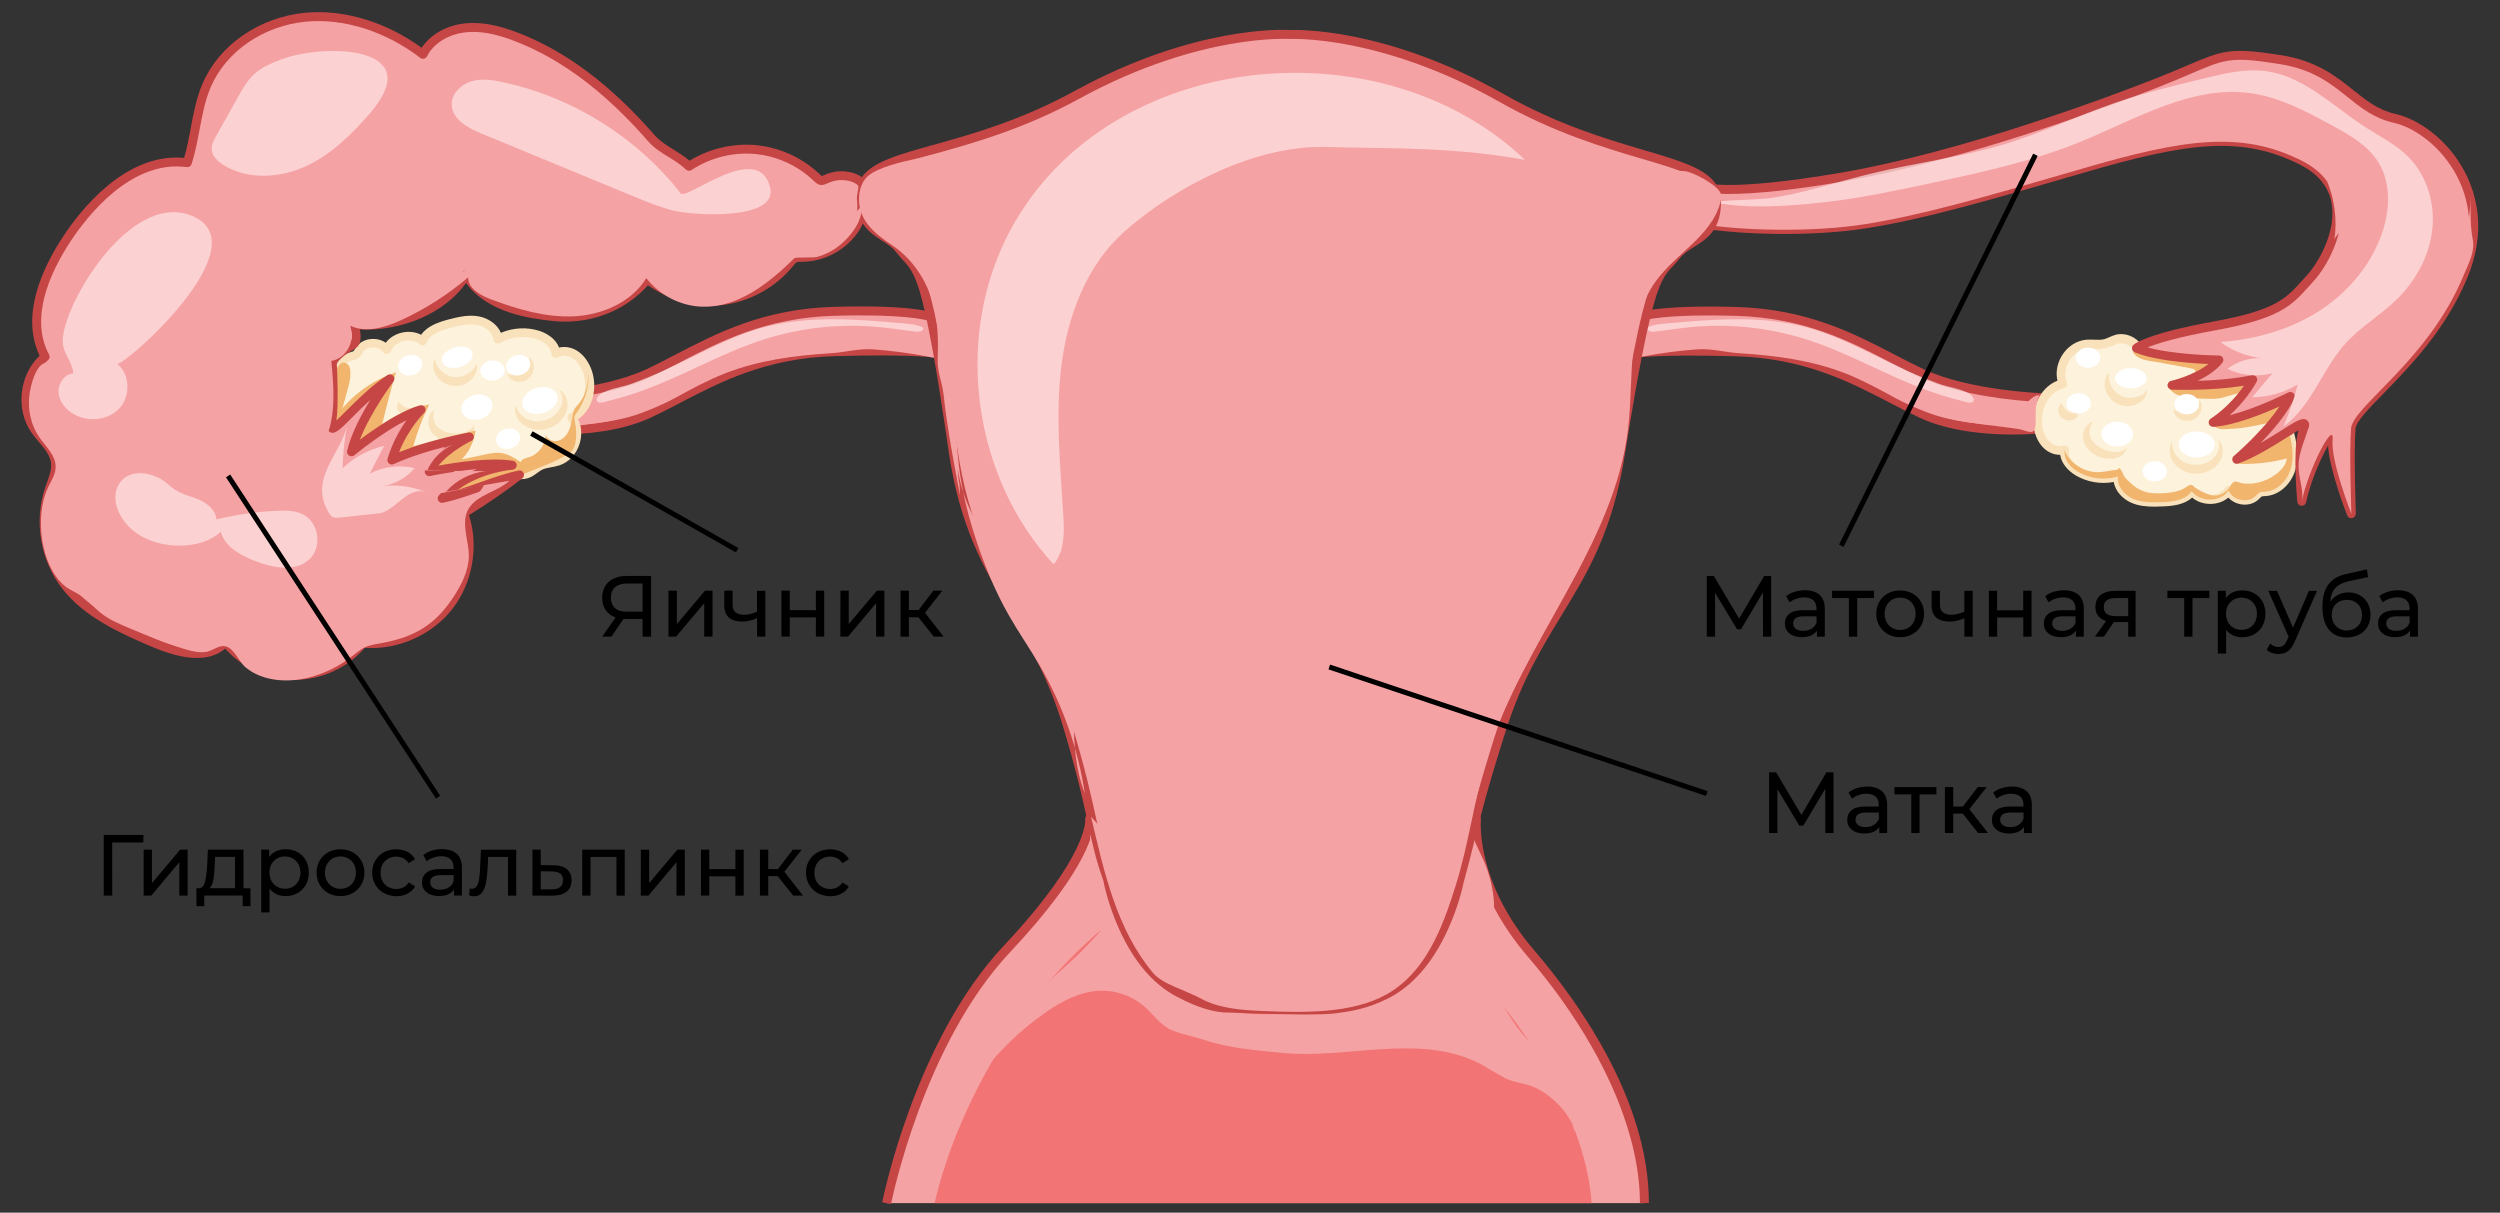 <?xml version="1.0" encoding="utf-8"?>
<!-- Generator: Adobe Illustrator 28.0.0, SVG Export Plug-In . SVG Version: 6.00 Build 0)  -->
<svg version="1.1" id="Layer_1" xmlns="http://www.w3.org/2000/svg" xmlns:xlink="http://www.w3.org/1999/xlink" x="0px" y="0px"
	 viewBox="0 0 3463.4 1680" style="enable-background:new 0 0 3463.4 1680;" xml:space="preserve">
<rect x="0" y="0" width="3463.4" height="1680" fill="#333333" stroke="none"/>
<style type="text/css">
	.st0{fill:#F5A2A4;}
	.st1{fill:#C64646;}
	.st2{fill:#F27474;}
	.st3{fill:#FDF2DC;}
	.st4{fill:#F9E2BB;}
	.st5{fill:#F1B56E;}
	.st6{opacity:0.73;fill:#C64646;enable-background:new    ;}
	.st7{fill:#FFFFFF;}
	.st8{opacity:0.68;fill:#FFE8E8;enable-background:new    ;}
	.st9{fill:none;stroke:#000000;stroke-width:7;stroke-miterlimit:10;}
</style>
<g>
	<g>
		<g>
			<g>
				<path class="st0" d="M1228.4,1666.8c0,0,42.8-220.4,166.5-352s114.7-180.6,114.7-180.6h535.9c0,0-10,87,75.6,186.9
					s157,227.4,157,345.7H1228.4z"/>
				<path class="st1" d="M1234.4,1668l-12.2-2.4c0.4-2.2,44.6-223.7,168.1-355.1c118.4-126,113.2-174.8,113.1-175.3
					c-0.2-1.8,0.3-3.6,1.5-5s2.9-2.2,4.7-2.2h535.9c1.8,0,3.5,0.8,4.6,2.1c1.2,1.3,1.7,3.1,1.5,4.8c-0.1,0.8-8.5,85.7,74.2,182.1
					c59.2,69,158.5,206.3,158.5,349.7h-12.4c0-101.8-56.7-226.3-155.5-341.6c-73.6-85.8-78-161.8-77.5-184.7h-523.1
					c-0.6,7-3.1,19.1-11.5,37.3c-17.8,38.7-53.1,86.2-104.9,141.3C1278.4,1447.8,1234.9,1665.8,1234.4,1668z"/>
			</g>
			<path class="st2" d="M1294.9,1666.8c0,0,48.6-250.7,273.7-412.4c225.2-161.7,399.9,2.4,500,122.2
				c88.8,106.2,131.6,214.1,136.4,290.2H1294.9z"/>
			<path class="st0" d="M2178.5,1558.2c-10.1-27-19.7-57.4-34.5-82.3c-11.8-19.7-30.3-36.1-43.8-55.2
				c-14.2-20.1-26.1-41.8-38.6-62.9c-3.5-6-7.1-12.1-8.7-18.9c-2.4-10.6,0.5-21.6,3.5-32.1c5.1-18.5,14.4-35.8,13.4-55
				c-1-20-6.2-40.6-14-59c-4.6-10.9-18-34.6-18-46.3c0,0-11.3,212.9-158.2,242.4c-9.6,1.9-19.3,3.8-29,5.5
				c-64.6,11.6-136,20.2-197.3-9.3c-30.3-14.6-55.4-37.5-75.9-63.8c-28.7-36.7-39.1-85.4-54.5-129.3c-4.3-12.2-8.3-24.6-13-36.6
				c0.6,27.9,10.2,59.5,14.5,87.5c1.8,11.4,8.1,25.6,4.9,36.9c-0.2,0.5-0.3,1.1-0.5,1.7c-3.7,9.7-15.4,20.5-22,27.6
				c-19.6,21.4-42.8,38.9-62.9,59.8c-29.2,30.5-50.9,67.3-72.3,103.8c22-26,47.3-49.1,75.1-68.8c23.2-16.4,49.4-30.6,77.8-31.4
				c21.4-0.6,42.9,6.9,59.4,20.6c12.9,10.7,23.6,27.5,39.5,34.1c13.6,5.7,30,8.5,44.4,13.3c35.5,11.9,73.3,14.7,110.4,18.3
				c86,8.2,182.7-25.7,264.3,11.1c15.2,6.9,28.7,16.7,43.5,24.1c11.3,5.6,22.3,6,33.9,10c25.8,8.8,56.5,38.1,62.2,65.3
				c-5.7-12.4-6.6-26.4-10.3-39.6c-6.4-23.1-20.5-43.7-35.9-63.4L2178.5,1558.2z"/>
		</g>
		<g>
			<g>
				<path class="st0" d="M2254.8,490.7c1.3-0.3,33.2-6.7,150.4-3.3c119.8,3.4,190.8,55,256.8,85.7c66,30.8,162,21.2,162,21.2
					c-4.8-25.3,7.7-43.4,7.7-43.4s-103.3-3.1-169.3-33.9c-66-30.8-137-82.3-256.8-85.7c-116.4-3.3-139,9-140.2,9.7l0,0
					C2262.2,454.6,2258.7,470.9,2254.8,490.7z"/>
				<path class="st1" d="M2788.4,602c-34.5,0-87.2-3.8-129-23.3c-13.2-6.2-26.4-13-40.4-20.3c-55.9-29.1-119.3-62.1-213.9-64.8
					c-116.5-3.4-147.6,2.9-148.9,3.2c-2,0.4-4.1-0.2-5.6-1.6c-1.5-1.5-2.1-3.6-1.7-5.6c3.7-18.7,7.2-35.5,10.6-49.8
					c0.3-1.1,0.8-2.1,1.6-3c0.4-0.4,0.9-0.8,1.3-1c4-2.3,30-13.8,143.5-10.5c97.5,2.8,162.2,36.5,219.3,66.2
					c13.9,7.2,27,14,39.9,20.1c64.1,29.9,165.8,33.3,166.9,33.3c2.3,0.1,4.3,1.4,5.3,3.4s0.9,4.4-0.4,6.3
					c-0.1,0.1-10.9,16.5-6.7,38.7c0.3,1.7-0.1,3.5-1.1,4.9s-2.6,2.3-4.3,2.4C2823.2,600.6,2809,602,2788.4,602z M2343.3,480.2
					c17.4,0,38,0.3,62.1,1c97.5,2.8,162.2,36.5,219.3,66.2c13.9,7.2,27,14.1,40,20.1c54.1,25.2,130.1,22.6,152.4,21.2
					c-1.2-13.5,1.9-24.7,4.9-32c-27.4-1.6-106.8-8.2-162.1-34c-13.2-6.2-26.4-13-40.4-20.3c-55.9-29.1-119.3-62.1-214-64.8
					c-96.1-2.8-127,5.1-134.7,8c-2.6,11.2-5.3,23.9-8.1,37.9C2274.3,482,2298.5,480.2,2343.3,480.2z"/>
			</g>
			<g>
				<path class="st3" d="M2824,594.3c1.9,8.5,5.7,16.8,12.2,22.6s15.9,8.7,24.2,5.9c-2.3,12.4,7.4,24,18.3,30.4
					c16.5,9.7,37.2,12.2,55.5,6.6c-1.5,13.3,8.7,25.6,20.9,30.9c12.2,5.3,26,5.2,39.3,4.7c15.5-0.5,33.3-2.5,42-15.3
					c11.9,16,39.9,15.6,51.3-0.9c5.4,13.7,26,18.2,36.7,8.1c2-1.9,3.7-4.1,6.1-5.3c2.4-1.1,5.2-1,7.9-1.2
					c16.9-1.1,30.6-15.6,35.3-31.9c4.7-16.2,2.1-33.7-2.3-50l-1-1.6c-18.2,11.4-44.9,29.1-71.6,39.1c0,0,55.1-46.7,74.5-87.3
					c-2,1-67.1,33.9-107.3,36.1c0,0,33.3-20.1,55.2-59.5c0,0-39.6,9.9-112.2,8.1c0,0,44.7-9.8,65.3-35.2c0,0-72.3-0.5-111.3-14.9
					c-1.1-0.4-2.2-0.8-3.2-1.3c0,0,0.5-0.5,1.7-1.3c-6.1-9.3-18.5-14.4-29.3-11.4c-5.3,1.4-10.1,4.5-15.5,6
					c-8.5,2.3-17.6,0.2-26.4,1c-24.5,2.3-41.9,32-32.1,54.5C2832.2,537.5,2818.1,568.5,2824,594.3z"/>
				<path class="st4" d="M2984.9,701.9c-11.3,0-22.2-1-32.3-5.4c-11-4.8-22.1-15.3-24.3-28.8c-17.8,3.4-37,0.2-52.7-9.1
					c-9.6-5.7-19.8-16-21.5-28.5c-7.9,0.1-15.8-2.9-22-8.6c-6.7-6-11.6-15-14-25.8c-5.8-25.5,6-58,32.2-68.3
					c-2.6-11-0.6-23.2,5.7-34c7.6-12.9,20.2-21.4,33.7-22.7c3.9-0.4,7.8-0.2,11.5-0.1c5,0.2,9.7,0.4,13.9-0.7
					c2.2-0.6,4.5-1.6,6.9-2.7c2.7-1.2,5.5-2.5,8.6-3.3c13.2-3.6,28.4,2.3,36.1,14c0.2,0.3,0.3,0.5,0.5,0.8
					c38,13.1,106.6,13.8,107.3,13.8c2.4,0,4.5,1.4,5.5,3.5s0.7,4.7-0.8,6.5c-8.9,11-21.9,19.2-34.1,25.1c48.1-1.4,74.4-7.8,74.7-7.8
					c2.4-0.6,4.9,0.3,6.4,2.2c1.5,2,1.7,4.6,0.5,6.8c-11.5,20.6-25.9,36.1-37.4,46.4c35.1-8.7,75.7-28.8,81.2-31.5
					c2.4-1.2,5.3-0.8,7.2,1.1c1.9,1.8,2.4,4.7,1.3,7.1c-10.4,21.7-30.1,44.6-46.9,61.9c10.5-6,20.3-12.2,28.7-17.4l6.5-4.1
					c1.4-0.9,3.1-1.2,4.7-0.8s3,1.4,3.9,2.8l1,1.6c0.3,0.5,0.6,1.1,0.7,1.7c3.7,13.6,7.9,34,2.3,53.3c-5.9,20.2-22.7,35.2-40.9,36.3
					c-0.6,0-1.2,0.1-1.8,0.1c-1.5,0.1-3.1,0.1-3.8,0.5c-0.8,0.4-1.8,1.4-2.9,2.5c-0.5,0.6-1.1,1.1-1.6,1.6
					c-6.5,6.2-16.2,8.6-25.9,6.5c-6.4-1.4-11.9-4.6-15.9-9c-6.5,5.4-15.1,8.6-24.4,8.7c-9.7,0.2-19-3-25.8-8.8
					c-10.7,9.9-27,11.9-42,12.3C2991.3,701.8,2988.1,701.9,2984.9,701.9z M2934.2,653.7c1.4,0,2.8,0.5,3.9,1.4
					c1.6,1.3,2.4,3.4,2.2,5.5c-1.2,10.7,7.8,20.5,17.2,24.6c10.7,4.7,22.9,4.7,36.7,4.2c14.4-0.5,30.1-2.3,37.1-12.6
					c1.1-1.7,3-2.7,5-2.7c2.1-0.1,3.9,0.9,5.1,2.5c4.4,5.9,12.1,9.4,20.8,9.3c8.6-0.2,16.2-3.9,20.4-9.9c1.3-1.9,3.5-2.9,5.8-2.6
					c2.3,0.3,4.2,1.7,5,3.9c1.8,4.5,6.3,8,11.9,9.2c5.7,1.3,11.2,0,14.7-3.3c0.4-0.4,0.8-0.8,1.2-1.2c1.6-1.7,3.6-3.8,6.5-5.1
					c3-1.4,6.1-1.6,8.5-1.7c0.5,0,1,0,1.5-0.1c15.3-1,26.1-14.9,29.8-27.4c4-13.7,1.9-28.7-0.8-40.4c-17.7,11.2-41.8,26.4-66,35.4
					c-2.8,1.1-6-0.1-7.5-2.7c-1.5-2.6-1-5.9,1.3-7.8c0.5-0.4,40.2-34.3,63.2-68.6c-23.2,10.5-63.3,26.7-91.6,28.2
					c-2.8,0.1-5.4-1.6-6.2-4.3s0.3-5.6,2.7-7.1c0.3-0.2,25.5-15.7,45.8-45.5c-17.6,2.8-51.3,6.7-99.7,5.5c-3.1-0.1-5.7-2.5-6-5.6
					s1.8-6,4.8-6.6c0.4-0.1,30.9-7,51.8-23.4c-23.5-1-69.5-4.2-98.7-14.9c-1.2-0.5-2.3-0.9-3.4-1.3c-1.9-0.8-3.4-2.5-3.8-4.5
					c-0.2-0.8-0.2-1.6,0-2.3c-5.2-5.1-13.1-7.5-19.9-5.6c-2.2,0.6-4.4,1.6-6.8,2.7c-2.7,1.2-5.6,2.5-8.7,3.3
					c-6,1.6-11.9,1.4-17.6,1.2c-3.5-0.1-6.7-0.3-9.9,0c-9.5,0.9-18.6,7.1-24.2,16.7c-5.6,9.5-6.7,20.5-2.9,29.3
					c0.7,1.7,0.7,3.6-0.1,5.2c-0.8,1.6-2.3,2.8-4.1,3.2c-22.9,5.3-34.3,33.7-29.3,55.5l0,0c1.3,5.8,4.2,13.9,10.2,19.3
					c5.2,4.7,12.5,6.6,18.1,4.7c2.1-0.7,4.4-0.3,6,1.2c1.7,1.4,2.4,3.6,2,5.8c-1.7,9.3,6.5,18.7,15.4,24c15,8.8,33.9,11.1,50.5,6
					C2932.9,653.7,2933.5,653.7,2934.2,653.7z"/>
			</g>
			<path class="st5" d="M2955.5,672.6c-1.1-0.9-2.2-1.9-3.3-2.9c-2.5-2.4-5.5-4.8-7.7-7.4c-2.9-3.5-3.8-8.3-6.6-11.8
				c-4.3-5.5,0,0-6.4,0.5c-7.8,0.6-15.5,2.8-23.4,3.1c-21.2,1-42.6-13.3-49.4-33.5c2,5,1.2,10.5,3.3,15.4
				c3.2,7.4,9.7,13.4,16.6,17.5c16.5,9.7,37.2,12.2,55.5,6.6c-1.5,13.3,8.7,25.6,20.9,30.9c12.2,5.3,26,5.2,39.3,4.7
				c15.5-0.5,33.3-2.5,42-15.3c11.9,16,39.9,15.6,51.3-0.9c5.4,13.7,26,18.2,36.7,8.1c2-1.9,3.7-4.1,6.1-5.3c2.4-1.1,5.2-1,7.9-1.2
				c16.9-1.1,30.6-15.6,35.3-31.9c4.7-16.2,2.1-33.7-2.3-50l-1-1.6c-18.2,11.4-44.9,29.1-71.6,39.1c0,0,55.1-46.7,74.5-87.3
				c-2,1-67.1,33.9-107.3,36.1c0,0,33.3-20.1,55.2-59.5c0,0-39.6,9.9-112.2,8.1c0,0,44.7-9.8,65.3-35.2c-14.7-0.1-29.4-1-44-2.3
				c-12.8-1.1-25.5-2.7-38.1-5c-6.1-1.1-12.2-2.4-18.2-4.1c-6.7-1.8-10.7-1.8-17.4-0.3c-0.4,0.1-0.9,0.2-1.1,0.6
				c-0.2,0.5,0.1,1,0.4,1.5c6,8.1,17.1,10,27.1,11.5c17.9,2.7,35.4,6.6,53.2,9.7c1.8,0.3,3.8,0.7,4.7,2.3c3,5.1-6.9,9.7-9.9,11.5
				c-4.2,2.5-8.3,5-12.6,7.3c-2.8,1.4-9.7,3.1-11.7,5.4c-0.8,0.9-0.2,2.4,0.6,3.3c9.9,12,33.9,11.4,47.8,12.1
				c8.8,0.4,17.5,0.5,25.9-2c9.6-2.8,18.7-5.9,28.7-7.2c-5.6,8.2-12.7,15.4-20.7,21.2c-8.2,5.9-17.8,10.8-22.9,19.5
				c-0.9,1.6-1.7,3.6-0.7,5.2c0.4,0.7,1.1,1.2,1.7,1.6c8.8,5.7,15.9,3.6,25.4,3.2c5.4-0.2,10.7-0.6,16-1.4c13-1.9,25.7-4.9,38.8-7.6
				c-13.8,12.4-21.5,31.7-38.1,40c-3.1,1.5-6.4,2.6-9.2,4.7c-2.9,2.2-3,6.5-5.4,8c2.4,4.5,8.3,5.1,12.9,5.1
				c20.5,0.1,40.9-2.4,60.7-7.6c-2,14.3-17.2,24.9-29.8,30.2c-6.4,2.7-13.3,4.3-20.2,4.7c-3.6,0.2-7.3,0.1-10.9-0.3
				c-3-0.4-8.6-3.1-11.3-2.6c-4,0.8-7.4,9.4-10.7,12.3c-4.7,4.3-10.6,7.3-17.1,7.1c-3.8-0.1-7.5-1.2-11.1-2.6
				c-5.4-2.1-10.5-4.7-15.3-7.9c-4.3-2.8-4.3-5.8-9.1-3.6c-3.9,1.8-7.2,4.8-11.4,6.4c-8.1,3.1-16.9,4.1-25.5,4.5
				c-7.1,0.3-14.4,0.3-21.3-1.3C2967.5,680.3,2961,677,2955.5,672.6z"/>
			<path class="st4" d="M2958,488c-0.2-0.5-0.4-0.9-0.6-1.4c-0.2-0.5-0.6-1.1-1-1.6l10-7.3c0.9,1.2,1.5,2.4,2,3.3
				c0.4,0.8,0.7,1.5,1,2.2L2958,488z"/>
			<path class="st6" d="M3177.6,553.6l-8.7-8.7L3177.6,553.6z"/>
			<g>
				<path class="st4" d="M3072.9,608.8c8.6,7.7,8.3,22.3,1.7,31.6c-6.9,10-18.8,15.3-30.5,15.7c-17.3,1.1-36.5-11-38.2-29.2
					c-0.6-5.6,0.4-11.4,3.3-15.8c-1.2,20.3,15.8,33.6,34.4,32.7C3061.9,643.7,3079.6,628,3072.9,608.8L3072.9,608.8z"/>
				<path class="st4" d="M2946.3,620.4c-1,9.2-11.7,14.5-20.2,15.1c-23.1,2.8-50.7-20.2-36.6-43.8c2.5-3.7,6.3-6.8,10.7-7.5
					c-5.8,6.1-6.2,13.7-4.8,19.8C2899.6,621.1,2933.1,634.2,2946.3,620.4L2946.3,620.4z"/>
				<path class="st4" d="M2973.8,540c2.5,8.6-6.3,16.3-13.4,19.7c-24.3,11.9-52.8-12.7-42.5-38.3c0.4-0.8,0.8-2.2,2.3-3
					c1.9-1,3.2,1.8,1.8,2.1c0.5-0.5-0.4-1.1-0.7-0.8c-0.2,0.6-0.2,1.2,0,2.3c1.3,18.1,17.8,32.6,36,28.5
					C2963.5,549.1,2971.2,546.8,2973.8,540L2973.8,540z"/>
				<path class="st4" d="M2856.5,558.6c2.8,8.7,8.6,13,17.2,14.1l-1.2,4.6c-0.7-7-0.7-7,5.4-3.5c2.2,1.5-0.1,3.3-1.2,4.6
					c-5.3,6-15.4,5.5-21-0.2C2850.2,572.9,2849.6,562.6,2856.5,558.6L2856.5,558.6z"/>
				<path class="st4" d="M3047.2,554.7c7.2,9.3,0.3,23.9-10.6,27.4c-10.8,4-25.2-3.1-25.4-14.9c4.4,2.7,8.3,3.7,11.8,4.1
					C3034.6,572.6,3042.9,565.7,3047.2,554.7L3047.2,554.7z"/>
			</g>
			<g>
				<path class="st0" d="M2357.6,310.3c52.6,8.8,150.8,12.2,227.4,0c76.5-12.2,159.6-35.8,300.1-76.8s220.9-53.2,304.7-10.5
					s37.2,134.1,10.3,163.2c-27,29.1-36.2,47.9-131.7,65.3c-94.5,17.1-108.6,31-108.6,31c38.1,15.6,114.6,16.1,114.6,16.1
					c-20.6,25.4-65.3,35.2-65.3,35.2c72.6,1.8,112.2-8.1,112.2-8.1c-21.9,39.4-55.2,59.5-55.2,59.5c40.2-2.2,105.2-35.1,107.3-36.1
					c-19.4,40.7-74.5,87.3-74.5,87.3c51.5-19.2,103.2-67.4,92.9-43.2c-10.4,24.1-2.9,101.2-2.9,101.2c9.3-45.8,45.5-114.4,42.7-85.1
					c-2.8,29.3,26,102.2,26,102.2s-3.1-88-0.4-118.5c2.8-30.6,107.8-94.8,155.8-211.7c48.1-116.9-36.7-204.2-95.2-217.4
					s-73.4-68.1-158.7-81.5c-85.3-13.4-77.7-4.4-169.7,31.9s-282.4,105-442,131.8c-154.5,26-187.2,13.3-189.1,12.5
					c3.8,6,5.8,12.9,5.8,21.1C2363.8,293,2361.4,302.7,2357.6,310.3z"/>
				<path class="st1" d="M3257.4,717.9c-2.5,0-4.8-1.5-5.7-3.9c-1.1-2.8-24.7-63.1-26.5-96.6c-9.5,16.2-24.6,50.1-30.4,78.4
					c-0.6,3-3.3,5.1-6.4,4.9c-3.1-0.2-5.5-2.5-5.8-5.6c-0.3-3-6.6-69.6,1.5-98.9c-4.6,2.7-10.6,6.5-16.2,10
					c-17.9,11.3-42.4,26.8-67,36c-2.8,1.1-6-0.1-7.5-2.7c-1.5-2.6-1-5.9,1.3-7.8c0.5-0.4,40.2-34.3,63.2-68.6
					c-23.2,10.5-63.3,26.7-91.6,28.2c-2.8,0.1-5.4-1.6-6.2-4.3s0.3-5.6,2.7-7.1c0.3-0.2,25.5-15.7,45.8-45.5
					c-17.6,2.8-51.3,6.7-99.7,5.5c-3.1-0.1-5.7-2.5-6-5.6s1.8-6,4.8-6.6c0.4-0.1,30.9-7,51.8-23.4c-24.4-1-73.3-4.4-102.1-16.2
					c-1.9-0.8-3.3-2.5-3.7-4.5s0.2-4.1,1.7-5.6c1.6-1.6,18.2-15.7,111.8-32.7c85-15.4,99.5-31.5,121.4-55.8c2.2-2.4,4.5-5,6.9-7.6
					c17-18.4,41.5-61.9,34.6-100.4c-4-22.7-18.6-40.6-43.2-53.1c-81.9-41.8-158.8-30.4-300.1,10.9c-140,40.9-223,64.6-300.8,76.9
					c-76.3,12.1-175.1,9-229.4-0.1c-1.9-0.3-3.6-1.5-4.5-3.3s-0.9-3.8,0-5.6c3.7-7.3,5.5-16.3,5.6-27.6c0-6.8-1.5-12.6-4.8-17.8
					c-1.5-2.3-1.2-5.3,0.5-7.3c1.8-2.1,4.7-2.7,7.2-1.6c1.3,0.5,32.9,12.8,185.6-12.9c173.7-29.2,381.2-108,440.7-131.4
					c18-7.1,32.5-13.3,44.1-18.2c48.5-20.7,58.6-25,128.9-14c49.4,7.8,76.3,29.3,100.1,48.3c18.6,14.9,34.7,27.8,59,33.3
					c30.5,6.9,71.9,34.4,95.9,80.6c16.1,31,29.9,81.4,3.7,145.2c-29.7,72.4-80,123.9-116.6,161.4c-20.3,20.8-37.8,38.8-38.7,48.5
					c-2.7,29.8,0.4,116.9,0.4,117.7c0.1,3-2,5.7-4.9,6.3C3258.3,717.9,3257.9,717.9,3257.4,717.9z M3229.5,596.3
					c0.6,0,1.1,0.1,1.5,0.1c5.2,0.8,7.4,5.4,6.6,13.7c-1.4,14.3,5.6,40.5,12.6,62.4c-0.6-27.6-0.9-62.6,0.7-79.9
					c1.3-14.1,17.6-30.8,42.2-56c36-36.8,85.2-87.3,114-157.5c24.4-59.4,11.7-106.1-3.2-134.8c-22.2-42.6-60-68-87.7-74.2
					c-27.1-6.1-45.1-20.5-64.1-35.7c-23.6-18.9-48.1-38.5-94.3-45.7c-66.7-10.5-74.1-7.3-122.1,13.2c-11.7,5-26.2,11.2-44.4,18.4
					c-59.8,23.6-268.3,102.7-443.2,132.1c-109.9,18.5-159.2,17.5-179.7,14.9c1.1,4,1.6,8.2,1.5,12.7c-0.1,9.7-1.3,18-3.7,25.4
					c54.5,8,146.2,10.2,217.7-1.2c77.1-12.2,159.8-35.9,299.3-76.6c81-23.6,131.7-34.3,175-36.9c50.6-3,92,5.3,134.2,26.8
					c28.2,14.4,45,35.2,49.7,62c7.7,43.2-18.3,90-37.7,110.9c-2.4,2.6-4.6,5-6.8,7.5c-22.8,25.3-39.3,43.5-128.4,59.7
					c-53.7,9.7-80.8,18.3-94,23.7c38.9,10.7,98.3,11.2,98.9,11.2c2.4,0,4.5,1.4,5.5,3.5s0.7,4.7-0.8,6.5
					c-8.9,11-21.9,19.2-34.1,25.1c48.1-1.4,74.4-7.8,74.7-7.8c2.4-0.6,4.9,0.3,6.4,2.2c1.5,2,1.7,4.6,0.5,6.8
					c-11.5,20.6-25.9,36.1-37.4,46.4c35.1-8.7,75.7-28.8,81.2-31.5c2.4-1.2,5.3-0.8,7.2,1.1c1.9,1.8,2.4,4.7,1.3,7.1
					c-10.4,21.7-30.1,44.7-46.9,61.9c10.8-6.1,20.8-12.5,29.4-17.9c21.3-13.5,29.2-18.5,35.2-13.5c4.9,4.1,2,10.9,0.9,13.4
					c-5,11.7-5.5,39.3-4.6,63.3c3.4-9.3,7.3-18.8,11.6-28C3218.9,599.7,3225.7,596.3,3229.5,596.3z"/>
			</g>
			<path class="st6" d="M2964.8,486.6l-6.8-10.3c0.4-0.2,0.7-0.5,1.2-0.7l6,10.8L2964.8,486.6z"/>
			<path class="st6" d="M3177.6,553.6l-8.7-8.7L3177.6,553.6z"/>
			<path class="st6" d="M3173.8,602.7l-6.9-10.2c0.6-0.4,1.3-0.8,1.9-1.2l6.4,10.6C3174.7,602.1,3174.2,602.4,3173.8,602.7z"/>
			<path class="st7" d="M2930.2,523.9c-0.1,7.7,9.7,14.1,21.8,14.2c12.1,0.1,21.9-6.1,22-13.9s-9.7-14.1-21.8-14.2
				S2930.2,516.1,2930.2,523.9z"/>
			
				<ellipse transform="matrix(7.471114e-03 -1 1 7.471114e-03 2309.652 3529.897)" class="st7" cx="2933" cy="601.5" rx="17.2" ry="21.9"/>
			<path class="st7" d="M2875.7,495.4c-0.1,7.7,7.5,14.1,16.8,14.2c9.4,0.1,17-6.2,17.1-13.9c0.1-7.7-7.5-14.1-16.9-14.2
				C2883.4,481.5,2875.8,487.7,2875.7,495.4z"/>
			<path class="st7" d="M2968.1,652.7c-0.1,7.7,7.5,14.1,16.8,14.2c9.4,0.1,17-6.2,17.1-13.9s-7.5-14.1-16.8-14.2
				C2975.8,638.7,2968.2,644.9,2968.1,652.7z"/>
			<path class="st7" d="M2862.7,558.6c-0.1,7.7,7.5,14.1,16.8,14.2c9.4,0.1,17-6.2,17.1-13.9s-7.5-14.1-16.9-14.2
				C2870.4,544.7,2862.7,550.9,2862.7,558.6z"/>
			<path class="st7" d="M3012.4,559.8c-0.1,7.7,7.5,14.1,16.9,14.2c9.4,0.1,17-6.2,17.1-13.9s-7.5-14.1-16.8-14.2
				C3020.1,545.8,3012.5,552,3012.4,559.8z"/>
			<path class="st7" d="M3018.3,615.5c-0.1,9.9,11.1,18.1,24.8,18.2c13.8,0.1,25-7.9,25.1-17.8c0.1-9.9-11.1-18.1-24.8-18.2
				C3029.6,597.6,3018.4,605.5,3018.3,615.5z"/>
			<path class="st0" d="M2362.1,297.2c1.9,8.3,13.6,4,22.1,3.9c179-2.3,357.6-30.6,528.6-83.8c18.6-5.8,37.2-11.9,55.8-17.6
				c14.4-4.4,32.7-12.8,45.9-15.3c28.6-5.3,57.7-9.1,86.9-8.8c60,0.6,135.2,22.1,148.8,89.8c2.4,12,2.1,22.1-1,33.7
				c-1.7,6.3-2.7,12.6-5.5,18.5c-1.8,3.9-9.1,10.8-9.7,14.4c4.1-28,0.2-57.1-11-83.1c0.2,0.8,0.5,1.5,0.7,2.3
				c-7.5-10.6-18.6-20.1-34.1-28.1c-83.8-42.7-164.2-30.6-304.7,10.5c-140.5,41-223.5,64.6-300.1,76.8s-174.8,8.8-227.4,0
				C2359.5,306.5,2361.1,302.2,2362.1,297.2z"/>
			<path class="st0" d="M3188.8,694.7c9.3-45.8,45.5-114.4,42.7-85.1c-2.8,29.3,26,102.2,26,102.2s-3.1-88-0.4-118.5
				c2.8-30.6,107.8-94.8,155.8-211.7c6.4-15.5,16-32.3,12.8-49.3c-3.7-20.2-3.4-41-2.8-61.6c-1,35.6-7.3,62.1-24.4,93.2
				c-16.7,30.4-35.8,55.9-60.3,80.7c-10.5,10.6-21.3,21.1-33.7,29.5c-14.6,9.9-31.2,16.9-45.2,27.6c-16.3,12.5-28.5,29.7-38.9,47.5
				c-13.2,22.6-23.9,46.7-31.8,71.7c-3.8,11.9-5.2,22.3-3.6,34.7C3186.7,668.5,3191.4,681.6,3188.8,694.7z"/>
			<path class="st8" d="M2595.5,239.7c60.2-14.5,122.1-22,181.4-39.9c52.2-15.8,101.6-39.6,153.2-57.3c41-14.1,83.2-24.2,125.4-34.4
				c27.5-6.6,55.7-13.3,83.7-9.5c52.9,7.1,93.2,49,138.1,77.8c19.9,12.8,41.4,23.4,58.2,40c26.5,26.1,38.3,65.4,34,102.4
				s-23.5,71.4-50.4,97.2c-22,21.1-49,36.9-69.5,59.5c-32.4,35.8-47.1,87.2-86.3,115.5c8.2-18.8,14.9-38.4,19.8-58.3
				c-19,11.3-40.9,17.5-63,17.7c9.3-11.1,18.6-22.2,28-33.3c-20.6,5.4-43.1,3.2-62.3-6.1c13.5-10.4,30.7-15.7,47.7-14.7
				c-20.7-2.3-40.7-10.2-57.4-22.5c48.6-3.5,97-17.2,137.9-43.7c40.9-26.6,73.8-66.5,87.9-113.1c9.1-30.2,9.8-64.8-6.7-91.7
				c-14.9-24.4-41.2-39-66.4-52.6c-34.5-18.6-69.8-37.4-108.5-43.3c-83.1-12.6-161.3,35.8-239.1,67.4
				c-67.8,27.5-139.8,42.8-211.3,58c-48.6,10.3-97.3,20.6-146.7,25.8c-47.7,5-102.4,9.2-149.6-0.5c29.9-4.4,60.3-2.1,90.4-7.4
				C2508.5,264.5,2551.6,250.2,2595.5,239.7z"/>
			<path class="st0" d="M2749.8,588.3c15.8,2.1,31.7,3.7,47.4,6.2c10.8,1.7,22.1,11.1,22.9-7.1c0.5-12.6-1.6-28.3,5.5-39.5
				c-7.3-2.5-19.2,11.5-23.2,16.6c-2.1,2.6-3.9,5.5-6.7,7.4c-26.5,18.5-62.6,6.2-89.4-5.1c-30.8-13.1-62-22.6-92.5-37
				c-41.7-19.7-80.9-39.3-126.1-49.5c-72-16.2-148-18.4-220-1.1c-4.8,1.2-15.4,4.7-14,11.6c1.6,8.2,15.7,4.4,21.2,3.3
				c25.1-4.8,50.4-8.3,75.8-10.1c21-1.5,38.1,4,58.7,5.3c49.9,3.1,100.3,9.6,147.1,28c23.8,9.3,46.4,21.6,68.8,33.9
				c14.3,7.8,28.9,14,44.1,19.9C2695.1,581.2,2722.6,584.8,2749.8,588.3z"/>
			<path class="st8" d="M2672.1,541.6c-57-20.4-109.6-51.9-167.1-70.6c-53.9-17.5-111.5-23.5-167.9-17.3
				c-15.5,1.7-30.9,4.3-46.4,5.8c-4.2,0.4-10.4-1.8-8.8-5.7c8-4.1,17.3-4.9,26.3-5.7c65.3-5.8,132.2-11.5,195.4,5.6
				c49.8,13.5,94.6,40.5,141.7,61.5c13.4,6,27,11.5,40.8,16.5c12.7,4.6,31.3,6.8,42.5,14c2.6,1.7,7.2,6.4,5.3,10
				c-2.5,4.7-13.6,0.3-17.2-0.6C2701.6,551.3,2686.7,546.8,2672.1,541.6z"/>
			<g>
				<path class="st0" d="M1305.9,490.7c-1.3-0.3-33.2-6.7-150.4-3.3c-119.8,3.4-190.8,55-256.8,85.7c-66,30.8-162,21.2-162,21.2
					c4.8-25.3-7.7-43.4-7.7-43.4s103.3-3.1,169.3-33.9c66-30.8,137-82.3,256.8-85.7c116.4-3.3,139,9,140.2,9.7l0,0
					C1298.6,454.6,1302.1,470.9,1305.9,490.7z"/>
				<path class="st1" d="M772.3,602c-20.6,0-34.7-1.3-36.2-1.5c-1.7-0.2-3.3-1.1-4.3-2.4c-1-1.4-1.4-3.1-1.1-4.9
					c4.2-22.2-6.6-38.6-6.7-38.8c-1.3-1.9-1.4-4.3-0.4-6.3s3.1-3.3,5.3-3.4c1,0,102.8-3.4,166.9-33.3c13-6,26.1-12.9,39.9-20.1
					c57.1-29.7,121.8-63.4,219.3-66.2c113.5-3.3,139.4,8.2,143.5,10.5c0.5,0.3,0.9,0.6,1.3,1c0.8,0.8,1.4,1.9,1.7,3
					c3.4,14.3,6.9,31.1,10.6,49.8c0.4,2-0.3,4.1-1.7,5.6c-1.5,1.5-3.6,2.1-5.6,1.6c-1.3-0.3-32.4-6.6-148.9-3.2
					c-94.6,2.7-158,35.7-213.9,64.8c-14,7.3-27.2,14.2-40.4,20.3C859.5,598.2,806.8,602,772.3,602z M743.8,588.7
					c22.3,1.4,98.3,4,152.4-21.2c13-6,26.1-12.9,40-20.1c57.1-29.7,121.8-63.4,219.3-66.2c86-2.5,126.6,0.3,142.8,2.2
					c-2.8-13.9-5.5-26.6-8.1-37.9c-7.8-2.8-38.6-10.7-134.7-8c-94.6,2.7-158,35.7-214,64.8c-14,7.3-27.2,14.2-40.4,20.3
					c-55.3,25.8-134.6,32.4-162.1,34C741.9,564,744.9,575.2,743.8,588.7z"/>
			</g>
			<path class="st0" d="M811,588.3c-15.8,2.1-31.7,3.7-47.4,6.2c-10.8,1.7-22.1,11.1-22.9-7.1c-0.5-12.6,1.6-28.3-5.5-39.5
				c7.3-2.5,19.2,11.5,23.2,16.6c2.1,2.6,3.9,5.5,6.7,7.4c26.5,18.5,62.6,6.2,89.4-5.1c30.8-13.1,62-22.6,92.5-37
				c41.7-19.7,80.9-39.3,126.1-49.5c72-16.2,148-18.4,220-1.1c4.8,1.2,15.4,4.7,14,11.6c-1.6,8.2-15.7,4.4-21.2,3.3
				c-25.1-4.8-50.4-8.3-75.8-10.1c-21-1.5-38.1,4-58.7,5.3c-49.9,3.1-100.3,9.6-147.1,28c-23.8,9.3-46.4,21.6-68.8,33.9
				c-14.3,7.8-28.9,14-44.1,19.9C865.7,581.2,838.2,584.8,811,588.3z"/>
			<path class="st8" d="M888.7,541.6c57-20.4,109.6-51.9,167.1-70.6c53.9-17.5,111.5-23.5,167.9-17.3c15.5,1.7,30.9,4.3,46.4,5.8
				c4.2,0.4,10.4-1.8,8.8-5.7c-8-4.1-17.3-4.9-26.3-5.7c-65.3-5.8-132.2-11.5-195.4,5.6c-49.8,13.5-94.6,40.5-141.7,61.5
				c-13.4,6-27,11.5-40.8,16.5c-12.7,4.6-31.3,6.8-42.5,14c-2.6,1.7-7.2,6.4-5.3,10c2.5,4.7,13.6,0.3,17.2-0.6
				C859.2,551.3,874.1,546.8,888.7,541.6z"/>
			<g>
				<path class="st3" d="M811.6,509.7c-3.7-7.9-9.2-15.2-16.8-19.4c-7.6-4.3-17.5-5-24.9-0.5c-0.5-12.6-12.5-21.8-24.5-25.7
					c-18.2-5.9-38.9-3.7-55.6,5.8c-1.4-13.3-14.1-23.1-27.2-25.6s-26.5,0.6-39.4,4c-15,3.9-32,9.8-37.6,24.2
					c-15.1-13-42.4-6.5-49.8,12.1c-8.3-12.2-29.4-12.1-37.5,0.1c-1.5,2.3-2.7,4.8-4.8,6.5c-2.1,1.6-4.9,2.1-7.4,2.9
					c-16.2,4.7-26.4,22-27.5,38.8c-1,16.8,5.4,33.3,13.2,48.2l1.3,1.3c15.2-15.1,37.4-38.2,61.3-53.8c0,0-43.5,57.6-53.5,101.6
					c1.8-1.4,58-47.8,96.7-58.8c0,0-28.1,26.9-40.8,70.1c0,0,36.4-18.3,107.7-32.5c0,0-41.4,19.4-55.9,48.7c0,0,70.6-15.3,111.9-9.9
					c1.2,0.2,2.3,0.3,3.4,0.5c0,0-0.3,0.5-1.4,1.6c8,7.8,21.2,10,31.1,4.7c4.9-2.6,8.9-6.7,13.8-9.2c7.8-4.1,17.2-4,25.6-6.8
					c23.4-7.6,33.9-40.4,19.4-60.3C816.1,567,823.1,533.6,811.6,509.7z"/>
				<path class="st4" d="M588.5,664c-1.9,0-3.7-0.9-4.9-2.4c-1.5-1.9-1.7-4.4-0.7-6.5c6.3-12.7,17.1-23.5,27.8-31.9
					c-46.6,11.9-70.9,23.9-71.2,24c-2.2,1.1-4.9,0.8-6.7-0.8c-1.9-1.6-2.7-4.1-2-6.5c6.7-22.7,17.4-40.9,26.3-53.5
					c-32.4,16.2-67.6,44.7-72.3,48.6c-2,1.7-5,1.9-7.2,0.5s-3.4-4-2.8-6.6c5.4-23.4,19.6-50.1,32.2-70.6c-9,8.1-17.2,16.3-24.1,23.3
					l-5.4,5.4c-1.2,1.2-2.8,1.9-4.4,1.8c-1.6,0-3.2-0.7-4.4-1.8l-1.3-1.3c-0.4-0.4-0.8-0.9-1.1-1.5c-6.6-12.5-15.1-31.4-13.9-51.5
					c1.3-21,14.4-39.3,31.9-44.4c0.5-0.2,1.1-0.3,1.7-0.5c1.5-0.4,3-0.8,3.6-1.3c0.7-0.5,1.4-1.8,2.2-3.1c0.4-0.7,0.8-1.3,1.2-1.9
					c5-7.5,13.9-12,23.9-12c6.4-0.1,12.6,1.9,17.5,5.3c5.1-6.7,12.8-11.7,21.9-13.9c9.5-2.3,19.2-1.2,27.1,2.9
					c8.3-12,23.7-17.5,38.3-21.3c14.2-3.7,28.1-6.8,42.1-4.1c11.8,2.3,24.9,10.1,30.1,22.7c16.7-7.2,36.1-8.3,53.4-2.7
					c10.6,3.4,22.9,11.3,27.2,23.1c7.5-1.8,16-0.6,23.4,3.5c7.9,4.4,14.6,12,19.4,22.1c11.3,23.6,6.8,57.9-16.4,73.7
					c4.9,10.1,5.7,22.5,1.9,34.4c-4.6,14.3-15,25.3-27.9,29.5c-3.8,1.2-7.6,1.9-11.2,2.6c-4.9,0.9-9.5,1.7-13.4,3.8
					c-2,1.1-4,2.6-6.1,4.1c-2.4,1.8-4.8,3.6-7.7,5.1c-12.1,6.4-28.2,4-38.3-5.7c-0.2-0.2-0.4-0.5-0.6-0.7
					c-39.9-4.5-107,9.9-107.7,10.1C589.3,663.9,588.9,664,588.5,664z M710,648.2c6.2,3.8,14.4,4.4,20.6,1.1c2-1.1,4-2.5,6-4.1
					c2.4-1.8,4.9-3.6,7.8-5.2c5.5-2.9,11.3-4,16.9-5c3.4-0.6,6.6-1.2,9.6-2.2c9.1-3,16.6-11,19.9-21.6c3.4-10.5,2-21.4-3.6-29.2
					c-1.1-1.5-1.5-3.4-1-5.2c0.4-1.8,1.7-3.3,3.3-4.1c21.1-10.2,26.1-40.4,16.5-60.6l0,0c-2.6-5.4-7.1-12.7-14.2-16.6
					c-6.1-3.4-13.6-3.7-18.7-0.6c-1.9,1.1-4.2,1.2-6.2,0.2c-1.9-1-3.2-3-3.3-5.2c-0.3-9.4-10.4-16.8-20.3-20
					c-16.6-5.3-35.5-3.4-50.6,5.2c-1.8,1-4,1.1-5.9,0.1c-1.9-0.9-3.1-2.8-3.3-4.8c-1.2-10.7-12.1-18.3-22.2-20.2
					c-11.5-2.2-23.4,0.5-36.7,3.9c-14,3.6-28.9,8.9-33.4,20.4c-0.7,1.9-2.3,3.3-4.3,3.7c-1.9,0.5-4,0-5.5-1.3
					c-5.6-4.8-14-6.5-22.4-4.5c-8.3,2-15,7.3-17.7,14.2c-0.9,2.1-2.8,3.6-5.1,3.8c-2.3,0.2-4.5-0.8-5.8-2.7c-2.7-4-7.8-6.4-13.6-6.4
					h-0.1c-5.8,0-10.9,2.4-13.6,6.5c-0.3,0.5-0.6,1-0.9,1.5c-1.2,2-2.7,4.5-5.2,6.4c-2.6,2-5.6,2.8-8,3.5c-0.5,0.1-1,0.3-1.5,0.4
					c-14.7,4.3-22.2,20.3-23.1,33.3c-0.9,14.2,4.4,28.4,9.6,39.2c14.8-14.8,35-34.9,56.6-49c2.5-1.6,5.8-1.2,7.9,1s2.2,5.5,0.4,7.9
					c-0.4,0.5-31.7,42.3-46.6,80.7c20.4-15.3,55.8-39.9,83.2-47.6c2.7-0.8,5.6,0.4,7,2.9s1,5.6-1.1,7.5c-0.2,0.2-21.5,21-34.7,54.4
					c16.6-6.6,48.6-17.8,96.1-27.2c3.1-0.6,6.1,1.2,7.1,4.1c1,3-0.4,6.2-3.2,7.5c-0.3,0.2-28.7,13.6-45.4,34.2
					c23.1-4.2,68.7-11.2,99.5-7.1c1.3,0.2,2.4,0.4,3.6,0.5c2.1,0.3,3.8,1.7,4.7,3.6C709.8,646.6,709.9,647.4,710,648.2z"/>
			</g>
			<path class="st4" d="M698.3,654.7c-1.1-1-2.1-2.1-2.7-2.8c-0.5-0.7-0.9-1.2-1.4-1.8l10-7.3c0.3,0.5,0.6,0.9,0.9,1.2
				c0.4,0.4,0.8,0.9,1.3,1.4L698.3,654.7z"/>
			<polygon class="st6" points="486,633.6 475.6,627 475.6,626.9 			"/>
			<g>
				<path class="st4" d="M774.1,539.4c10.5,4.7,14.6,18.7,11.1,29.6c-3.6,11.6-13.4,20.2-24.3,24.1c-22.1,8.8-52-6.5-46.8-32.5
					c5,19.7,25.2,27.3,42.7,20.8C774.2,576,786.3,555.7,774.1,539.4L774.1,539.4z"/>
				<path class="st4" d="M656.9,588.5c2,14.5-15.5,23.1-27.9,23.4c-21.9,2.2-45.2-18.1-31.9-39.9c1.4-1.8,3.1-3.2,5-4.2
					c-3.7,7.5-1.8,14.9,1.4,20.4C612.6,603.3,648.5,605.7,656.9,588.5L656.9,588.5z"/>
				<path class="st4" d="M659,503.6c5,7.5-1.1,17.5-6.9,22.9c-19.6,18.6-54.2,3.8-52-23.7c0.1-0.9,0.1-2.3,1.2-3.5
					c1.5-1.5,3.6,0.7,2.4,1.4c0.3-0.6-0.7-0.9-0.9-0.6c0,0.6,0.2,1.2,0.7,2.2c6.7,16.8,26.7,25.8,42.9,16.3
					C651.9,515.4,658.5,510.9,659,503.6L659,503.6z"/>
				<path class="st4" d="M552.6,556.7c5.3,7.5,12.1,9.8,20.6,8.3l0.3,4.7c-2.8-6.4-2.7-6.5,4.1-5c2.5,0.8,0.9,3.2,0.3,4.7
					c-3.2,7.3-13,9.9-20,6.2C550.9,572.2,547.3,562.5,552.6,556.7L552.6,556.7z"/>
				<path class="st4" d="M733.4,495.5c9.6,6.8,7.5,22.7-1.9,29.4c-9.1,7.1-25,4.6-28.7-6.5c5,1.2,9,1,12.5,0.4
					C726.8,516.4,732.6,507.3,733.4,495.5L733.4,495.5z"/>
			</g>
			<path class="st6" d="M705.8,655.3l-8.2-9.2l0.3-0.3l8.9,8.6C706.5,654.7,706.2,655,705.8,655.3z"/>
			<polygon class="st6" points="486,633.6 475.6,627 475.6,626.9 			"/>
			<path class="st6" d="M476,588.3l-8.6-8.9c0.4-0.4,0.8-0.7,1.1-1.1l9,8.5C477.1,587.3,476.5,587.8,476,588.3z"/>
			<g>
				<path class="st0" d="M1849.5,1397.7c18.3-2.3,41.7-5.2,71.2-20.2c38-19.3,62.9-56.3,78.4-89.3c16.6-35.4,22.6-66.3,22.6-66.3
					c18.6-67.4,20.4-91,58.9-212.1c51.2-161,135-195.9,164.5-380.6c9.5-59.1,17.3-104,24-138.4l0,0c4.3-22.3,8.3-40.2,11.8-54.6
					c16-64.8,25.6-61.7,41.5-82.2c13.8-17.6,38.1-20.8,49.5-43.6c3.8-7.6,6.1-17.3,6.2-30.3c0.1-8.2-1.9-15.1-5.8-21.2
					c-27.2-42.4-146.6-40.7-292.3-123.3c-166.5-94.4-293.1-87.7-293.1-87.7s-126.5-8.5-294.4,83.4
					c-146.9,80.4-266.4,76.9-294.1,118.9c0,0,0,0-0.1,0c-3.9,6-6,12.9-6.1,21.1c-0.1,13.1,2.1,22.8,5.8,30.4
					c11,23,35.2,26.5,48.8,44.3c16,21.2,25.8,17.6,41.5,87.8l0,0c3,13.6,6.2,29.9,9.8,49.7l0,0c6.2,34.5,13.3,79.5,21.9,138.7
					c26.7,185.1,110,221.3,158.8,383.1c36.7,121.7,33.9,151.9,55.7,212.9c0,0,5.5,31,21.6,66.6c15,33.2,39.4,70.6,77.1,90.5
					c29.2,15.4,52.5,21.9,70.9,21.3C1704,1396.6,1818.9,1401.6,1849.5,1397.7z"/>
				<path class="st1" d="M1807.8,1405.4c-43,0-98.6-2.4-103.8-2.6c-20.4,0.6-44.6-6.6-73.7-22c-32.7-17.2-59.6-48.7-79.8-93.4
					c-15.3-33.8-21.2-63.1-22-67.5c-10.5-29.3-15.4-51.8-21.5-80.2c-6.7-30.9-15.1-69.4-34.1-132.6
					c-20.7-68.7-47.8-114.7-74.1-159.2c-35.7-60.6-69.5-117.9-84.9-224.8c-8.4-58.1-15.5-103.2-21.8-137.8c-0.1-0.2-0.1-0.5-0.2-0.7
					c-3.3-18.4-6.6-34.9-9.6-49c-0.1-0.2-0.1-0.4-0.2-0.6c-12-53.8-20.2-62.7-30.6-74c-2.9-3.2-6.2-6.8-9.8-11.5
					c-5.2-6.8-12.4-11.4-20-16.3c-10.5-6.8-22.4-14.4-29.4-29c-4.4-9.1-6.5-19.9-6.4-33.1c0.1-9.2,2.4-17.2,7.1-24.4
					c0.2-0.2,0.3-0.5,0.5-0.7c14.9-21.7,50.7-31.7,100-45.4c53.7-15,120.5-33.6,195.9-74.9c164.7-90.1,288.3-84.7,297.4-84.1
					c9.1-0.4,132.8-4,296.1,88.6c74.8,42.4,141.3,62,194.8,77.8c49.5,14.6,85.3,25.2,99.7,47.5c4.6,7.3,6.9,15.3,6.8,24.6
					c-0.1,13.2-2.3,24-6.9,33c-7.3,14.5-19.3,22-29.9,28.6c-7.7,4.8-14.9,9.3-20.2,16c-3.6,4.6-7,8.2-9.9,11.3
					c-10.2,10.8-18.3,19.3-30.5,68.5c-3.7,15.2-7.7,33.4-11.8,54.3c0,0.2-0.1,0.5-0.2,0.7c-6.8,34.7-14.6,79.7-23.8,137.5
					c-17,106.6-51.6,163.4-88.3,223.5c-26.9,44.1-54.7,89.7-76.4,158.1c-26,81.8-35.3,119.2-44.2,155.4c-4.2,17-8.6,34.5-14.6,56.3
					c-0.6,3.2-6.9,33-23,67.5c-20.9,44.5-48.2,75.5-81.2,92.2c-30.1,15.3-54.6,18.4-72.5,20.7l-0.7,0.1l0,0
					C1841.3,1405,1825.7,1405.4,1807.8,1405.4z M1848.7,1391.6l0.8,6.1L1848.7,1391.6l0.7-0.1c18-2.3,40.3-5.2,68.5-19.5
					c37.9-19.3,62.1-57.7,75.6-86.5c16.1-34.2,22.1-64.5,22.1-64.8c0-0.2,0.1-0.3,0.1-0.5c6-21.7,10.1-38.4,14.5-56.2
					c9-36.4,18.3-73.9,44.4-156.1c22.2-69.8,50.4-116,77.7-160.8c36-59,70-114.7,86.6-219c9.3-58.3,17.2-103.7,24-138.6
					c0-0.2,0.1-0.5,0.2-0.7c4.1-20.8,8-39.1,11.8-54.2c12.9-52.4,22-62,33.5-74.1c2.9-3.1,5.9-6.2,9.2-10.4
					c6.6-8.5,15.2-13.8,23.4-18.9c10.1-6.3,19.7-12.2,25.4-23.6c3.6-7.3,5.5-16.4,5.6-27.6c0-6.8-1.5-12.6-4.8-17.8
					c-11.9-18.5-45.8-28.5-92.8-42.3c-51.2-15.1-121.3-35.8-197.4-78.9c-85-48.2-159.3-69.3-206.6-78.5c-51.3-10-82.9-8.5-83.2-8.5
					c-0.2,0-0.5,0-0.7,0c-0.3,0-31.9-2-83.3,7.2c-47.4,8.5-122,28.4-207.7,75.4c-76.7,42-147.1,61.6-198.5,75.9
					c-47.2,13.1-81.3,22.6-93.4,40.9c-0.1,0.2-0.3,0.4-0.4,0.5c-3.1,5-4.7,10.6-4.7,17.2c-0.1,11.3,1.6,20.3,5.2,27.7
					c5.5,11.5,15,17.6,25,24c8.2,5.3,16.6,10.7,23.1,19.3c3.2,4.2,6.2,7.4,9,10.5c11.6,12.6,20.8,22.5,33.4,79.1
					c0.1,0.2,0.1,0.4,0.2,0.6c3.1,14.2,6.4,30.7,9.7,49.3c0.1,0.2,0.1,0.5,0.2,0.7c6.3,34.9,13.5,80.3,22,138.9
					c15.1,104.5,48.2,160.7,83.3,220.2c26.6,45.1,54.1,91.8,75.2,161.9c19.2,63.7,27.6,102.4,34.4,133.6
					c6.1,28.1,10.9,50.3,21.3,79.1c0.1,0.3,0.2,0.7,0.3,1s5.6,30.7,21.2,65.1c13.1,29,36.7,67.7,74.3,87.6
					c26.9,14.2,49.8,21.1,67.8,20.6c0.2,0,0.3,0,0.5,0C1705.5,1390.5,1819,1395.4,1848.7,1391.6z"/>
			</g>
			<path class="st7" d="M612.5,501.4c2.3,7.4,13.5,10.5,25.1,7c11.6-3.6,19.1-12.4,16.8-19.8c-2.3-7.4-13.5-10.5-25.1-7
				S610.2,494,612.5,501.4z"/>
			<path class="st7" d="M639.8,570.5c2.8,9.1,14.4,13.5,26,10c11.6-3.6,18.7-13.8,15.9-22.9c-2.8-9.1-14.4-13.5-26-10
				C644.1,551.2,637,561.5,639.8,570.5z"/>
			<path class="st7" d="M552,510.9c2.3,7.4,11.4,11.2,20.3,8.4c9-2.8,14.4-11,12.1-18.4s-11.4-11.2-20.3-8.4
				C555.1,495.2,549.7,503.5,552,510.9z"/>
			
				<ellipse transform="matrix(0.956 -0.294 0.294 0.956 -147.525 233.673)" class="st7" cx="703.8" cy="607.7" rx="17" ry="14"/>
			<path class="st7" d="M665.4,514.6c-0.6-7.7,6.5-14.6,15.8-15.3c9.3-0.7,17.4,5,18,12.7s-6.5,14.6-15.8,15.3
				C674,528,666,522.3,665.4,514.6z"/>
			<path class="st7" d="M701.7,510.9c2.3,7.4,11.4,11.2,20.3,8.4c9-2.8,14.4-11,12.1-18.4s-11.4-11.2-20.3-8.4
				C704.8,495.2,699.4,503.5,701.7,510.9z"/>
			<path class="st7" d="M724.1,562.2c2.9,9.5,16,13.9,29.2,9.8c13.2-4.1,21.5-15,18.6-24.5s-16-13.9-29.2-9.8
				C729.5,541.7,721.2,552.7,724.1,562.2z"/>
			<path class="st8" d="M1422.4,281.8c-11,15.8-20.9,32.7-29.6,50.6c-70.3,144.8-42.5,331.4,66.8,449.4
				c15.2-17.7,14.9-43.4,13.5-66.7c-4.2-69.7-11.3-139.8-2.6-209s35-139,87.2-185.3c71.7-63.5,182.3-119.5,278.1-117.2
				c95.8,2.4,177.8,0,276.8,17.8C1922.8,40.6,1572.4,65.3,1422.4,281.8z"/>
			<path class="st5" d="M482.4,536.7c-2.6,9.6-5.3,19.2-7.9,28.7c19.6-22.8,45.4-40.1,74-49.6c-7,24-13.4,48.2-19.1,72.5
				c19.2-14.2,41.7-23.8,65.2-27.9c-9.1,18.5-16.5,37.8-22.1,57.7c28.7-7.2,57.5-14.5,86.2-21.7c-1.7,15-8.6,29.3-19.1,40.1
				c10.9-2.3,21.7-4.6,32.6-6.9c7-1.5,14.3-3,21.4-2.1c10.2,1.2,19.2,7,27.8,12.7c1.2-4.3,6.7-5.4,11-6.7
				c13.4-3.8,23.4-17.1,23.5-31c2.3,6.8,10.8,10,17.6,8c6.9-2,11.9-8,14.8-14.5c2.8-6.5,3.8-13.7,5-20.7c0.5-2.6,1-5.2,2.1-7.5
				c1.7-3.6,4.8-6.4,7.3-9.6c8.9-11,11.5-25.6,12.7-39.7c0.5,18.8-5.3,37.8-16.3,53.1c-1.3,1.8-2.6,3.5-3.1,5.7
				c-0.5,2.3,0.1,4.6,0.5,6.9c1.8,8.4,2.2,17,1.2,25.5c-0.6,5.2-1.8,10.5-5,14.5c-2.3,2.8-5.4,4.8-8.6,6.6
				c-25.7,14.9-55.1,22.3-81.4,36.1c-27.6,14.5-51.7,35.9-81.2,45.7c-11.4,3.7-23.7,5.7-35.3,2.7c-19.2-4.9-32.6-21.7-48.1-34.1
				c-16.8-13.4-36.9-22-54.9-33.9c-7.1-4.7-14-10-18.7-17c-6.3-9.5-8.2-21.1-9.9-32.4c-3.4-22.1-6.6-45.6,2.7-65.9
				c3.2-7,10-30.8,19.3-29.7C490.4,503.9,484.6,528.8,482.4,536.7z"/>
			<g>
				<path class="st0" d="M1185,315.9c-15.8,24.5-44.3,40.2-73.4,40.5c-4.1,0-8.4-0.1-11.8,2c-2,1.3-3.5,3.2-5,5.1
					c-22,27.6-54.5,46.5-89.3,52.1c-40.3,6.4-76.6-5.4-108.8-28.8c-32.3,39-81.8,57.2-131.8,51.4c-26-3-92-10-119.1-57.8
					c-29.8,50.3-96.4,74.2-154.7,69.1c8.5,39.9-5.9,19-30.8,51.3c4.3,0.4-4.3-0.4,0,0c0,0,3.7,60.3-1.1,86.1
					c-4.8,25.8,35.1-32.5,81.2-62.5c0,0-43.5,57.6-53.5,101.6c1.8-1.4,58-47.8,96.7-58.8c0,0-28.1,26.9-40.8,70.1
					c0,0,36.4-18.3,107.7-32.5c0,0-41.4,19.4-56,48.7c0,0,74.7-16.2,115.3-9.4c0,0-62,4.3-97.4,46.4c36.7-8,70.8-25.1,107.6-33.1
					c-24.8,19.2-50.7,36.9-77.6,53.1c15.4,42.5,7.6,92.7-20.1,128.5s-74.3,55.9-119.4,51.6c-23,28.1-59.2,45.1-95.5,44.9
					c-36.4-0.2-72.3-17.6-95-46.1c-24.7,26.7-68.6,14.2-102-0.3c-44.2-19.2-90.4-40-119.8-78.2c-28.7-37.3-37.3-89.1-22.2-133.7
					c4.1-12.2,10-24.6,8.3-37.4c-2.4-17.6-18.2-29.8-28.3-44.5c-21.3-30.8-14.8-77.4,14.1-101.2c-27.4-51.2-2-114.3,29.8-162.9
					c38.2-58.3,98.1-115.3,167.2-106c11.4-35.1,12.3-73.3,26.8-107.2c22.9-53.5,79.1-88.8,137-94.3s116.4,16,162.6,51.4
					c10.9-21.5,34.9-34.3,59-36.7c24-2.5,48.1,3.9,70.7,12.6c73.4,28.4,135.1,81,186.8,140.3c14.6,16.7,35.9,23.1,52.2,39
					c27.5-18.4,61.7-26.7,94.6-23c24.1,2.7,47.3,11.8,67,25.8c4.9,3.5,9.6,7.3,14.1,11.5c5.5,5.1,6.4,7.1,13.5,3.7
					c11.4-5.5,24.7-6.7,36.8-2.9c4.9,1.5,9.6,3.9,13,7.7c4.5,5.1-1,16-0.2,22.8C1194.9,291,1193,303.6,1185,315.9z"/>
				<path class="st1" d="M408.2,941.8c-0.3,0-0.5,0-0.8,0c-36.2-0.2-71.4-16.3-95.4-43.2c-21.9,18.4-56,17.2-104-3.6
					c-40.5-17.6-90.9-39.4-122.2-80.1c-30.1-39.2-39-92.6-23.2-139.5c0.8-2.2,1.6-4.4,2.4-6.7c3.5-9.7,6.9-18.9,5.6-27.9
					c-1.4-10.5-8.9-19.3-16.7-28.5c-3.6-4.2-7.3-8.6-10.5-13.3c-22.2-32.1-16.7-79.6,11.5-106.2C28.6,437.6,57.7,373,87.2,328
					c23.4-35.7,86-116.7,167.9-109.3c4-13.5,6.6-27.7,9.2-41.4c3.8-20.5,7.8-41.8,16.3-61.5c23-53.5,78.7-92,142.1-98.1
					c53.4-5.1,111.9,12.5,161.4,48.5c12.3-18.4,34.7-31.2,60.2-33.8c21.4-2.2,44.8,1.9,73.5,13c66.4,25.7,128.3,72.1,189.2,142
					c7.2,8.2,16.3,13.8,26,19.8c7.5,4.6,15.1,9.3,22.2,15.5c27.9-17.2,62.1-25,94.6-21.4c25,2.8,49.2,12.1,69.9,26.9
					c5.2,3.7,10.1,7.7,14.7,12l1.6,1.5c0.8,0.8,1.9,1.8,2.4,2.2c0.4-0.1,1.1-0.3,2.6-1c12.9-6.2,28-7.4,41.3-3.2
					c6.8,2.1,12.1,5.3,15.8,9.5c4.8,5.5,3.4,13,2.2,19.1c-0.5,2.7-1.1,5.5-0.9,7.1c2,17.2-0.9,31.2-9.2,43.9l0,0
					c-17,26.4-47.2,43-78.6,43.4h-1c-3,0-5.9,0-7.6,1.1c-1,0.6-2.1,2-3.2,3.4l-0.3,0.3c-22.9,28.7-56.8,48.5-93.1,54.3
					c-37.7,6-74.2-2.9-108.7-26.6c-32.9,36.8-82.4,55.2-133.5,49.3l-1-0.1c-26.6-3.1-86.8-10-117.5-52.4
					c-29.5,41.4-87.7,67-147.1,64.5c3,18.3-0.5,23.6-11.7,29.7c-4.9,2.7-11.4,6.3-19.3,15.6c-0.1,0.6-0.3,1.8-1,2.9
					c0.7,12.9,2.5,53.6-0.5,77.7c3.9-3.6,8.8-8.5,13.3-13c15-15,35.5-35.5,57.4-49.8c2.5-1.6,5.9-1.2,7.9,1c2.1,2.2,2.2,5.5,0.4,7.9
					c-0.4,0.5-31.7,42.3-46.6,80.7c20.4-15.3,55.9-39.9,83.2-47.6c2.7-0.8,5.6,0.4,7,2.9s1,5.6-1.1,7.5c-0.2,0.2-21.5,21-34.7,54.4
					c16.6-6.6,48.6-17.8,96.1-27.2c3.1-0.6,6.1,1.2,7.1,4.1c1,3-0.4,6.2-3.2,7.5c-0.3,0.2-28.7,13.6-45.4,34.2
					c24.1-4.4,72.5-11.8,103.2-6.6c3.1,0.5,5.3,3.3,5.1,6.4c-0.2,3.1-2.6,5.6-5.7,5.9c-0.5,0-42.5,3.3-75.6,27.8
					c10-3.1,19.8-6.6,29.5-10c17.6-6.2,35.8-12.7,54.5-16.7c2.8-0.6,5.7,0.8,6.9,3.4c1.2,2.6,0.5,5.7-1.8,7.5
					c-23.6,18.2-48.4,35.3-73.9,50.9c13.8,43.3,5.1,93.6-22.7,129.6c-28.2,36.4-75.6,57.5-121.6,54.3
					C481.4,925.2,445.3,941.8,408.2,941.8z M312.5,883.4c0.1,0,0.2,0,0.2,0c1.8,0.1,3.5,0.9,4.6,2.3c21.4,26.8,55.9,43.5,90.2,43.7
					c34.2,0.3,69-16.1,90.7-42.6c1.3-1.6,3.3-2.4,5.4-2.2c42.9,4.1,87.5-15.2,113.9-49.3c26.4-34,33.9-82.1,19.2-122.6
					c-1-2.8,0.1-5.9,2.6-7.4c17-10.2,33.7-21.2,49.9-32.7c-7,2.3-14,4.8-20.9,7.2c-17.6,6.2-35.8,12.7-54.5,16.7
					c-2.6,0.6-5.2-0.6-6.6-2.8c-1.4-2.3-1.1-5.2,0.6-7.2c15.2-18.1,34.9-29.5,52.9-36.7c-32.7,2.8-64.3,9.6-64.7,9.7
					c-2.3,0.5-4.7-0.4-6.2-2.2c-1.5-1.9-1.7-4.4-0.7-6.5c6.3-12.7,17.1-23.5,27.7-31.9c-46.6,11.9-70.9,23.9-71.2,24
					c-2.2,1.1-4.8,0.8-6.7-0.8c-1.9-1.6-2.7-4.1-2-6.5c6.7-22.7,17.4-40.9,26.3-53.5c-32.3,16.2-67.5,44.7-72.3,48.6
					c-2,1.7-5,1.9-7.2,0.5s-3.4-4-2.8-6.6c5.4-23.4,19.6-50.2,32.2-70.7c-9.2,8.3-17.6,16.8-24.7,23.9
					c-17.8,17.8-24.5,24.5-31.3,20.9c-5.6-3-4.3-10.2-3.8-12.9c4-21.2,1.9-67.9,1.2-81.1c-1.5-1.6-1.5-3.7-1.4-4.5
					c0.1-1.1,0.7-4.2,4.1-5.2c9.9-12.1,18.3-16.8,24-19.9c7.1-3.9,8.2-4.5,4-24.2c-0.4-1.9,0.1-3.9,1.4-5.4s3.2-2.2,5.2-2.1
					c61.4,5.3,122.6-21.9,148.8-66.1c1.1-1.9,3.1-3.1,5.4-3c2.2,0,4.2,1.2,5.3,3.1c25.3,44.5,87.1,51.6,113.5,54.6l1,0.1
					c48.9,5.6,96.2-12.8,126.3-49.2c2.1-2.5,5.8-3,8.4-1.1c33.1,24.1,68.2,33.4,104.2,27.7c33.3-5.3,64.4-23.5,85.4-49.8l0.2-0.3
					c1.6-2,3.5-4.4,6.3-6.1c4.6-2.9,9.9-3,14-3h1c26.9-0.3,53.7-15.1,68.3-37.7c6.7-10.3,8.9-21.3,7.3-35.8c-0.4-3.5,0.3-7.3,1-10.9
					c0.4-2.3,1.5-7.7,0.7-8.6c-2.2-2.5-5.6-4.5-10.2-5.9c-10.4-3.3-22.1-2.3-32.3,2.6c-9.5,4.6-13.5,1.8-18.9-3.3l-1.5-1.4
					c-4.2-3.9-8.7-7.6-13.4-11c-19-13.6-41.2-22.2-64.1-24.7c-31.3-3.5-64.3,4.5-90.5,22c-2.4,1.6-5.7,1.3-7.7-0.7
					c-7.1-6.9-15.2-11.9-23.7-17.1c-10-6.2-20.4-12.6-28.8-22.2C838.2,127.3,777.9,82,713.4,57c-26.8-10.4-48.4-14.3-67.8-12.3
					c-24.2,2.5-44.9,15.3-54.1,33.4c-0.8,1.6-2.3,2.8-4.1,3.2c-1.8,0.4-3.7,0-5.1-1.1C534,43.3,476.3,25,423.9,30
					c-59,5.6-110.7,41.2-131.9,90.6c-7.9,18.5-11.6,38.2-15.5,58.9c-3,15.8-6,32.1-11.1,47.8c-0.9,2.8-3.7,4.6-6.7,4.2
					c-77.6-10.4-138.5,68.7-161.2,103.2C69.1,378.1,40.8,440.5,68,491.3c1.4,2.6,0.8,5.8-1.5,7.7c-26.2,21.6-32.3,65-13,92.9
					c2.9,4.2,6.2,8.1,9.8,12.3c8.7,10.2,17.6,20.7,19.6,34.9c1.6,12-2.4,23.1-6.3,33.8c-0.8,2.1-1.6,4.3-2.3,6.4
					c-14.3,42.3-6,92.6,21.3,128c29.3,38.1,78.1,59.3,117.3,76.3c46.4,20.1,77.5,20.7,95,1.8C309.1,884.1,310.7,883.4,312.5,883.4z"
					/>
			</g>
			<path class="st8" d="M592.1,682.7c-26.8-11.7-44.8,26.1-67.1,28.5c-18.2,1.9-36.5,3.9-54.7,5.8c-3,0.3-6.1,0.6-8.9-0.6
				c-2.7-1.2-4.5-3.7-6.1-6.3c-28.4-47.7,18-81.3,25.9-122.6c-3.9,20.2-6.1,40.7-6.6,61.2c16-15.2,36.1-26,57.6-31.1
				c-6.7,12.9-13.3,25.7-20,38.6c18.9-9.8,41.4-12.6,62.1-7.7c-10.9,13.1-26.5,22-43.3,24.8C551.8,671.1,573.1,674.3,592.1,682.7z"
				/>
			<path class="st0" d="M1143.4,333.8c-22.1,8.3-46.6,7.5-69.8,3.4c-17.7,27.7-52.2,39.8-84.9,42.9c-24.5,2.3-49.8,0.6-72.4-9.2
				c-22.6-9.7-42.1-28.2-49.5-51.6c-1.4,21.1-3.7,44-18.2,59.3c-13.1,13.8-33.4,18-52.4,19c-25.2,1.3-51.2-2-73.8-13.2
				c-22.6-11.3-41.6-31.2-48.4-55.5c-5.7,27.1-28,48.5-53.4,59.5s-53.7,13.2-81.5,13.7c-27.2,0.5-55.6-0.9-79.3-14.2
				c8.9,23.2,6.8,50.3-5.5,71.9s-34.5,37.2-59,41.5c11.6,12.7,11.4,32.9,4,48.4s-20.8,27.2-34.3,37.8c-14.2,11.3-31,22.4-49,20
				c10.6,24.2,30.5,46.4,56.6,51c34.6,6.1,67.8-21.7,80.3-54.4c12.5-32.8,9.4-69.2,6.1-104.1c21.4-3.1,35.1-30.3,24.9-49.4
				c22.3,11.5,49.5,3.2,72.3-7.3c33.3-15.3,64.4-35.2,92.3-59c0.3,15.8,17.4,25,32.2,30.6c36.8,13.7,75.4,25.2,114.6,23.3
				c39.2-1.9,79.5-19.5,100.1-52.9c18.4,23.9,47.8,38.9,77.9,39.6c49.3,1.3,92-32.5,127.1-67.1c1.9-1.9,26.2-0.4,31.2-1.8
				c11.2-3,21.7-8.4,30.8-15.5c15.2-11.8,32.7-33.9,31.4-54.2c-8.2,4.8-11.6,16.3-17.5,23.8C1167.9,320.9,1156.2,329.1,1143.4,333.8
				z"/>
			<path class="st0" d="M58.4,574.9c1.3,9.7,3.4,19.6,9.3,27.4c10.6,13.8,29.8,16.7,47.1,18.6c-21.5,37.2-24.8,84.4-8.7,124.2
				c16.1,39.8,51.1,71.5,92.4,83.4c19.8,5.7,41.4,7,60.9,0.5c19.6-6.5,36.8-21.5,43.2-41.2c13.2,34.6,46.2,62,83.1,64
				s74.7-24.6,81.1-61c31.2,28.2,80.3,34.3,117.6,14.8c11.5-6.1,22.2-14.8,27.5-26.7s3.9-27.3-5.7-36.1
				c14.9-2.3,25.6-19.4,21.2-33.7c18.1-7.1,33.7-20.5,43.5-37.3c-32,6.1-64,12.2-96,18.3c21.6-6.5,41.2-19.7,55.2-37.5
				c-19-0.5-38-1-57-1.5c14.9-15.6,33.5-27.7,53.8-35c-15.6,7.3-28.4,20.3-35.3,36.1c27.2,0.2,54.4,0.4,81.6,0.5
				c-21.1,2.2-41.3,12.5-55.4,28.5c29.3-5.1,58.7-10.1,88-15.2c-16.7,15.3-43.3,18.7-55.9,37.6c-12.5,18.8-0.2,45.7-0.4,66.5
				c-0.2,20.7-10.2,40-21.5,57.3c-24.9,37.8-52.9,54.4-96.1,62.9c-9.3,1.8-18.9,2.7-27.3,6.9c-6,3-11.2,7.5-16.5,11.7
				c-17.8,14-38.5,24.2-60.5,29.8c-28.7,7.3-63.8,5.5-87.4-14.2c-9.8-8.1-16.6-29-30.4-29.5c-8-0.3-16.5,7.1-24.7,8.2
				c-10,1.4-20.1-1.2-29.6-4.1c-26.1-7.8-51.3-18.4-76.4-28.9c-13.8-5.8-27.9-11.7-39.6-21.1c-9.8-7.8-17.9-17.8-28.5-24.6
				c-7-4.5-15-7.5-21.4-12.8C55.4,783.1,48.3,714.2,66.2,676c4.4-9.4,10.7-18.4,10.9-28.8c0.4-15.9-13.2-28-22.3-41
				c-11.9-16.8-16.5-38.1-14.1-58.4c1.4-12,8.5-44.3,23.9-45.4c1.2,6.7-4.4,12.1-6.6,18.3C52.7,536.4,56.2,558.8,58.4,574.9z"/>
			<path class="st8" d="M943.1,267.9C882.3,190.3,793.8,134.8,697.4,114c-14.8-3.2-30.4-5.6-44.9-1.2s-27.3,17.5-26.7,32.6
				c0.8,20.1,22.4,31.8,40.9,39.5c70.4,29.1,140.8,58.2,211.1,87.2c18.6,7.7,37.2,15.4,56.8,20c26.2,6.2,143.5,13.9,132.3-32.3
				C1051,193.7,951.1,278.1,943.1,267.9z"/>
			<path class="st8" d="M390.3,82.1c-13.2,4.9-26.4,10.3-37,19.6c-10.5,9.3-17.6,21.8-24.4,34.1c-9.9,17.8-19.8,35.5-29.8,53.3
				c-2.9,5.3-6,10.9-5.9,16.9c0.1,10,8.5,17.8,17,23c33.7,20.5,77.9,17.7,113.7,1.2c35.8-16.6,64.6-45.2,90.2-75.2
				C591.8,63.2,450.5,59.8,390.3,82.1z"/>
			<path class="st8" d="M89.6,454.5c-2.1,8.4-3.7,17.1-1.9,25.6c2.8,13,13.4,23.9,13.7,37.2c-12.4,1-21.4,14.4-20.3,26.8
				c1,12.4,9.9,23.1,20.7,29.4c20,11.7,48,9.1,63.7-7.9s14.8-47.4-3.4-61.7c7.5,5.9,202.8-165.5,103-205.2
				C187.2,267.8,104.4,395.4,89.6,454.5z"/>
			<path class="st8" d="M172.8,723c18.2,23.8,50,33.9,80,32.8c19.2-0.7,39.1-6,53.1-19.2c5.3,20.6,26.6,32.3,46.4,40.2
				c25.4,10.1,58,16.5,77.3-2.9c17-17,11.7-50.2-9.6-61.2c-10.8-5.5-23.5-5.6-35.6-5.1c-28.5,1.2-56.9,5.2-84.7,12
				c-0.6-12.6-11.9-22-23.4-27.1s-24.3-7.5-34.7-14.6c-6.7-4.5-12.1-10.7-19.2-14.5C173.6,637.3,140.2,680.4,172.8,723z"/>
			<path class="st0" d="M2256.2,362.7c-16,11.7-34.4,20.2-48.4,34.1c-42.5,42-29.8,111.5-33,171.2c-6,110.1-75.6,205.4-144.9,291.2
				c-16.4,20.3-33.3,41.1-41.5,65.8c-6.6,19.8-7.3,41-8.9,61.8c-4.1,54.8-15,110.2-42.5,157.8c-27.6,47.5-73.9,86.4-128.2,94.7
				c-43.8,6.8-88-6.3-130.4-19.3c-61.1-18.7-125.7-39.6-166.9-88.5c18.2,76.9,35.3,155.8,86,216.5c13.1,15.7,46.7,24.5,64.6,34.5
				c26,14.6,56.9,16.8,86.7,18.1c55.5,2.3,123.5,4.2,172-23c54.3-30.4,77.4-91.8,96-151.2c18.6-59.4,25.9-121.8,44.4-181.2
				c49.2-158,176.1-289.3,194.6-453.7c7.7-68.9-2.7-145.2,37.8-201.5c27.7-38.5,76.8-62.9,89.5-108.6c1.3-4.7,2.2-9.9,0.2-14.5
				c-4.7-10.9-38.7-29.4-50.4-29.9c-23-0.9-15-1.2-19.9,21.1C2303.3,301.3,2294.9,334.4,2256.2,362.7z"/>
			<path class="st0" d="M1329.3,672c-1.4-7.5-2.2-15-2.4-22.1c5.5,36.1,19.5,67.9,42.4,96.6c25.9,32.4,58.7,58.5,89.9,85.8
				c6.9,6,13.7,12.2,18.5,19.9c7,11.4,8.9,25.2,9.9,38.5c5.1,69.9-10.2,143.2,15.3,208.6c-9.5-62.5-30.9-123.2-62.8-177.8
				c-13.6-23.3-29.1-45.5-42.4-68.9c-18.1-31.7-32.3-65.6-44-100.2c-16.7-49.8-25.7-91.8-28.5-144.3c-3.1-57-6.2-113.9-9.4-170.9
				c-1.8-32.9-4-67.2-20.2-95.9c-8.6-15.2-20.9-28.5-25.8-45.3c-8.6-29.6,8.1-54.7,18.7-80.8c-23.8,6.5-48.5,9.6-71.5,20
				c-5.4,2.4-10.7,5.1-15,9.1c-6.5,6-10.2,14.7-11.4,23.5c-4.7,35.2,19.8,54.9,46.2,72.6c30.6,20.6,50.9,54.4,58.3,90.5
				c4.5,21.9,4.8,44.2,3.9,66.4c-0.7,18.6,6.3,31.8,8.3,50.1c5.1,46.8,13.9,93,22.8,139.1L1329.3,672z"/>
		</g>
	</g>
</g>
<g>
	<path d="M198.6,1167.1h-43.2l0.1,73.6h-11.8v-84h55.1L198.6,1167.1z"/>
	<path d="M199,1177.1h11.5v46.3l39-46.3h10.4v63.6h-11.5v-46.3l-38.8,46.3H199V1177.1z"/>
	<path d="M347,1230.6v24.8h-10.8v-14.8H283v14.8h-10.9v-24.8h3.4c4.1-0.2,6.9-3.1,8.4-8.6s2.6-13.3,3.1-23.4l1-21.5h49.3v53.5H347z
		 M295.5,1219.2c-1,5.2-2.8,9-5.5,11.3h35.6v-43.4H298l-0.6,12.2C297.2,1207.4,296.5,1214,295.5,1219.2z"/>
	<path d="M412.2,1180.5c4.9,2.7,8.7,6.5,11.5,11.4s4.1,10.5,4.1,16.9s-1.4,12.1-4.1,17c-2.8,4.9-6.6,8.7-11.5,11.5
		c-4.9,2.7-10.4,4.1-16.6,4.1c-4.6,0-8.7-0.9-12.5-2.6c-3.8-1.8-7-4.3-9.7-7.7v32.9h-11.5v-86.9h11v10.1c2.6-3.5,5.8-6.2,9.7-8
		c3.9-1.8,8.2-2.7,13-2.7C401.8,1176.5,407.4,1177.8,412.2,1180.5z M405.7,1228.5c3.2-1.9,5.8-4.5,7.7-7.9c1.9-3.4,2.8-7.3,2.8-11.7
		s-0.9-8.3-2.8-11.7s-4.4-6-7.7-7.9c-3.2-1.8-6.9-2.8-11-2.8c-4,0-7.6,0.9-10.9,2.8c-3.2,1.9-5.8,4.5-7.7,7.9s-2.8,7.2-2.8,11.6
		s0.9,8.3,2.8,11.7c1.8,3.4,4.4,6,7.7,7.9c3.3,1.9,6.9,2.8,10.9,2.8C398.8,1231.3,402.5,1230.4,405.7,1228.5z"/>
	<path d="M454.7,1237.2c-5-2.8-9-6.7-11.8-11.6c-2.8-4.9-4.3-10.5-4.3-16.7s1.4-11.8,4.3-16.7c2.8-4.9,6.8-8.8,11.8-11.5
		c5-2.8,10.7-4.1,17-4.1s12,1.4,17,4.1c5,2.8,8.9,6.6,11.8,11.5c2.8,4.9,4.3,10.5,4.3,16.7s-1.4,11.8-4.3,16.7
		c-2.8,4.9-6.8,8.8-11.8,11.6c-5,2.8-10.7,4.2-17,4.2C465.4,1241.4,459.8,1240,454.7,1237.2z M482.7,1228.5c3.2-1.9,5.8-4.5,7.6-7.9
		c1.8-3.4,2.8-7.3,2.8-11.7s-0.9-8.3-2.8-11.7c-1.8-3.4-4.4-6-7.6-7.9c-3.2-1.8-6.9-2.8-11-2.8s-7.7,0.9-11,2.8
		c-3.2,1.8-5.8,4.5-7.7,7.9c-1.9,3.4-2.8,7.3-2.8,11.7s0.9,8.3,2.8,11.7c1.9,3.4,4.4,6,7.7,7.9c3.2,1.9,6.9,2.8,11,2.8
		S479.5,1230.4,482.7,1228.5z"/>
	<path d="M531.8,1237.2c-5.1-2.8-9.1-6.7-11.9-11.6c-2.8-4.9-4.3-10.5-4.3-16.7s1.4-11.8,4.3-16.7c2.9-4.9,6.9-8.8,11.9-11.5
		c5.1-2.8,10.9-4.1,17.3-4.1c5.8,0,10.9,1.2,15.4,3.5c4.5,2.3,8,5.7,10.5,10.1l-8.8,5.6c-2-3-4.5-5.3-7.4-6.8
		c-3-1.5-6.2-2.3-9.8-2.3c-4.2,0-7.9,0.9-11.2,2.8c-3.3,1.8-5.9,4.5-7.8,7.9c-1.9,3.4-2.8,7.3-2.8,11.7c0,4.5,0.9,8.4,2.8,11.8
		c1.9,3.4,4.5,6,7.8,7.9c3.3,1.8,7.1,2.8,11.2,2.8c3.6,0,6.9-0.8,9.8-2.3c3-1.5,5.4-3.8,7.4-6.8l8.8,5.5c-2.5,4.4-6,7.8-10.5,10.1
		c-4.5,2.4-9.7,3.5-15.4,3.5C542.7,1241.4,536.9,1240,531.8,1237.2z"/>
	<path d="M632.9,1182.9c4.7,4.3,7,10.8,7,19.3v38.4H629v-8.4c-1.9,3-4.7,5.2-8.2,6.8c-3.6,1.6-7.8,2.3-12.7,2.3
		c-7.1,0-12.8-1.7-17.1-5.2c-4.3-3.4-6.4-8-6.4-13.6c0-5.6,2-10.1,6.1-13.5c4.1-3.4,10.6-5.1,19.4-5.1h18.2v-2.3
		c0-5-1.4-8.8-4.3-11.4c-2.9-2.6-7.1-4-12.7-4c-3.8,0-7.4,0.6-11,1.9c-3.6,1.2-6.6,2.9-9.1,5l-4.8-8.6c3.3-2.6,7.2-4.7,11.8-6.1
		c4.6-1.4,9.4-2.1,14.5-2.1C621.4,1176.5,628.2,1178.6,632.9,1182.9z M621.4,1229.6c3.2-2,5.5-4.7,7-8.3v-8.9h-17.8
		c-9.8,0-14.6,3.3-14.6,9.8c0,3.2,1.2,5.7,3.7,7.6c2.5,1.8,5.9,2.8,10.3,2.8C614.4,1232.5,618.2,1231.5,621.4,1229.6z"/>
	<path d="M715.2,1177.1v63.6h-11.5v-53.5h-27.4l-0.7,14.2c-0.4,8.6-1.2,15.7-2.3,21.4c-1.1,5.7-3,10.3-5.5,13.7
		c-2.6,3.4-6.1,5.2-10.7,5.2c-2.1,0-4.4-0.4-7.1-1.1l0.7-9.7c1,0.2,2,0.4,2.9,0.4c3.2,0,5.6-1.4,7.2-4.2c1.6-2.8,2.6-6.1,3.1-10
		c0.5-3.8,0.9-9.3,1.3-16.4l1.1-23.5h48.9V1177.1z"/>
	<path d="M785.4,1204.2c4.2,3.6,6.4,8.7,6.4,15.2c0,6.9-2.3,12.2-6.9,15.9c-4.6,3.7-11.2,5.5-19.7,5.5l-27.6-0.1v-63.6h11.5v21.5
		l17.9,0.1C775,1198.7,781.2,1200.6,785.4,1204.2z M776,1228.9c2.7-2.2,4-5.4,4-9.6c0-4.2-1.3-7.2-3.9-9.1c-2.6-1.9-6.6-2.9-11.9-3
		l-15.1-0.2v25l15.1,0.1C769.4,1232.1,773.3,1231.1,776,1228.9z"/>
	<path d="M865.5,1177.1v63.6H854v-53.5h-35.9v53.5h-11.5v-63.6H865.5z"/>
	<path d="M887.8,1177.1h11.5v46.3l39-46.3h10.4v63.6h-11.5v-46.3l-38.9,46.3h-10.6L887.8,1177.1L887.8,1177.1z"/>
	<path d="M971.1,1177.1h11.5v27h36.2v-27h11.5v63.6h-11.5V1214h-36.2v26.6h-11.5V1177.1z"/>
	<path d="M1077.5,1213.8h-13.2v26.9h-11.5v-63.6h11.5v26.9h13.4l20.6-26.9h12.4l-24.1,30.6l25.8,33h-13.6L1077.5,1213.8z"/>
	<path d="M1132.8,1237.2c-5.1-2.8-9.1-6.7-11.9-11.6c-2.8-4.9-4.3-10.5-4.3-16.7s1.4-11.8,4.3-16.7c2.9-4.9,6.9-8.8,11.9-11.5
		c5.1-2.8,10.9-4.1,17.3-4.1c5.8,0,10.9,1.2,15.4,3.5c4.5,2.3,8,5.7,10.5,10.1l-8.8,5.6c-2-3-4.5-5.3-7.4-6.8
		c-3-1.5-6.2-2.3-9.8-2.3c-4.2,0-7.9,0.9-11.2,2.8c-3.3,1.8-5.9,4.5-7.8,7.9s-2.8,7.3-2.8,11.7c0,4.5,0.9,8.4,2.8,11.8
		c1.9,3.4,4.5,6,7.8,7.9c3.3,1.8,7.1,2.8,11.2,2.8c3.6,0,6.9-0.8,9.8-2.3c3-1.5,5.4-3.8,7.4-6.8l8.8,5.5c-2.5,4.4-6,7.8-10.5,10.1
		c-4.5,2.4-9.7,3.5-15.4,3.5C1143.6,1241.4,1137.8,1240,1132.8,1237.2z"/>
</g>
<g>
	<path d="M2528.7,1154l-0.1-61.2l-30.4,51h-5.5l-30.4-50.6v60.8h-11.5v-84h9.8l35,59l34.6-59h9.8l0.1,84L2528.7,1154L2528.7,1154z"
		/>
	<path d="M2607.4,1096.3c4.7,4.3,7,10.8,7,19.3v38.4h-10.9v-8.4c-1.9,3-4.7,5.2-8.2,6.8c-3.6,1.6-7.8,2.3-12.7,2.3
		c-7.1,0-12.8-1.7-17.1-5.2c-4.3-3.4-6.4-8-6.4-13.6s2-10.1,6.1-13.5c4.1-3.4,10.6-5.1,19.4-5.1h18.2v-2.3c0-5-1.4-8.8-4.3-11.4
		c-2.9-2.6-7.1-4-12.7-4c-3.8,0-7.4,0.6-11,1.9c-3.6,1.2-6.6,2.9-9.1,5l-4.8-8.6c3.3-2.6,7.2-4.7,11.8-6.1s9.4-2.1,14.5-2.1
		C2596,1089.8,2602.7,1092,2607.4,1096.3z M2595.9,1142.9c3.2-2,5.5-4.7,7-8.3v-8.9h-17.8c-9.8,0-14.6,3.3-14.6,9.8
		c0,3.2,1.2,5.7,3.7,7.6c2.5,1.8,5.9,2.8,10.3,2.8C2588.9,1145.8,2592.7,1144.9,2595.9,1142.9z"/>
	<path d="M2682.6,1100.5h-23.3v53.5h-11.5v-53.5h-23.3v-10.1h58.1L2682.6,1100.5L2682.6,1100.5z"/>
	<path d="M2719.1,1127.1h-13.2v26.9h-11.5v-63.6h11.5v26.9h13.4l20.6-26.9h12.4l-24.1,30.6l25.8,33h-13.6L2719.1,1127.1z"/>
	<path d="M2807.8,1096.3c4.7,4.3,7,10.8,7,19.3v38.4h-10.9v-8.4c-1.9,3-4.7,5.2-8.2,6.8c-3.6,1.6-7.8,2.3-12.7,2.3
		c-7.1,0-12.8-1.7-17.1-5.2c-4.3-3.4-6.4-8-6.4-13.6s2-10.1,6.1-13.5c4.1-3.4,10.6-5.1,19.4-5.1h18.2v-2.3c0-5-1.4-8.8-4.3-11.4
		c-2.9-2.6-7.1-4-12.7-4c-3.8,0-7.4,0.6-11,1.9c-3.6,1.2-6.6,2.9-9.1,5l-4.8-8.6c3.3-2.6,7.2-4.7,11.8-6.1c4.6-1.4,9.4-2.1,14.5-2.1
		C2796.4,1089.8,2803.1,1092,2807.8,1096.3z M2796.3,1142.9c3.2-2,5.5-4.7,7-8.3v-8.9h-17.8c-9.8,0-14.6,3.3-14.6,9.8
		c0,3.2,1.2,5.7,3.7,7.6c2.5,1.8,5.9,2.8,10.3,2.8C2789.3,1145.8,2793.1,1144.9,2796.3,1142.9z"/>
</g>
<g>
	<path d="M902,798v84h-11.8v-24.5H867c-1.4,0-2.5,0-3.2-0.1L847,881.9h-12.7l18.6-26.6c-6-2-10.6-5.3-13.8-10s-4.8-10.4-4.8-17.1
		c0-9.5,3.1-16.9,9.2-22.3c6.1-5.3,14.4-8,24.8-8H902L902,798z M851.9,842.4c3.6,3.3,9,5,16.1,5h22.2v-39h-21.5
		c-7.2,0-12.7,1.7-16.6,5c-3.8,3.4-5.8,8.2-5.8,14.6C846.4,834.3,848.2,839.1,851.9,842.4z"/>
	<path d="M926.2,818.3h11.5v46.3l39-46.3h10.4v63.6h-11.5v-46.3l-38.9,46.3h-10.6v-63.6H926.2z"/>
	<path d="M1060.3,818.3v63.6h-11.5v-25.6c-6.9,3.2-13.7,4.8-20.5,4.8c-7.9,0-14-1.8-18.4-5.5c-4.3-3.7-6.5-9.2-6.5-16.6v-20.7h11.5
		v20c0,4.4,1.4,7.7,4.1,10c2.8,2.2,6.6,3.4,11.6,3.4c5.6,0,11.6-1.4,18.1-4.2v-29h11.6V818.3z"/>
	<path d="M1082.6,818.3h11.5v27h36.2v-27h11.5v63.6h-11.5v-26.6h-36.2v26.6h-11.5V818.3z"/>
	<path d="M1164.3,818.3h11.5v46.3l39-46.3h10.4v63.6h-11.5v-46.3l-38.9,46.3h-10.6L1164.3,818.3L1164.3,818.3z"/>
	<path d="M1272.3,855.1h-13.2V882h-11.5v-63.7h11.5v26.9h13.4l20.6-26.9h12.4l-24.1,30.6l25.8,33h-13.6L1272.3,855.1z"/>
</g>
<g>
	<path d="M2442.4,882l-0.1-61.2l-30.4,51h-5.5l-30.4-50.6V882h-11.5v-84h9.8l35,59l34.6-59h9.8l0.1,84H2442.4z"/>
	<path d="M2521,824.3c4.7,4.3,7,10.8,7,19.3V882h-10.9v-8.4c-1.9,3-4.7,5.2-8.2,6.8c-3.6,1.6-7.8,2.3-12.7,2.3
		c-7.1,0-12.8-1.7-17.1-5.2c-4.3-3.4-6.4-8-6.4-13.6c0-5.6,2-10.1,6.1-13.5c4.1-3.4,10.6-5.1,19.4-5.1h18.2v-2.3
		c0-5-1.4-8.8-4.3-11.4c-2.9-2.6-7.1-4-12.7-4c-3.8,0-7.4,0.6-11,1.9c-3.6,1.2-6.6,2.9-9.1,5l-4.8-8.6c3.3-2.6,7.2-4.7,11.8-6.1
		c4.6-1.4,9.4-2.1,14.5-2.1C2509.6,817.8,2516.4,820,2521,824.3z M2509.6,871c3.2-2,5.5-4.7,7-8.3v-8.9h-17.8
		c-9.8,0-14.6,3.3-14.6,9.8c0,3.2,1.2,5.7,3.7,7.6c2.5,1.8,5.9,2.8,10.3,2.8C2502.6,873.9,2506.4,872.9,2509.6,871z"/>
	<path d="M2596.2,828.5h-23.3V882h-11.5v-53.5h-23.3v-10.1h58.1V828.5z"/>
	<path d="M2615.4,878.6c-5-2.8-9-6.7-11.8-11.6c-2.8-4.9-4.3-10.5-4.3-16.7s1.4-11.8,4.3-16.7c2.8-4.9,6.8-8.8,11.8-11.5
		c5-2.8,10.7-4.1,17-4.1c6.3,0,12,1.4,17,4.1c5,2.8,8.9,6.6,11.8,11.5c2.8,4.9,4.3,10.5,4.3,16.7s-1.4,11.8-4.3,16.7
		c-2.8,4.9-6.8,8.8-11.8,11.6c-5,2.8-10.7,4.2-17,4.2C2626.1,882.8,2620.5,881.4,2615.4,878.6z M2643.4,869.9
		c3.2-1.9,5.8-4.5,7.6-7.9c1.8-3.4,2.8-7.3,2.8-11.7c0-4.4-0.9-8.3-2.8-11.7c-1.8-3.4-4.4-6-7.6-7.9c-3.2-1.8-6.9-2.8-11-2.8
		s-7.7,0.9-11,2.8c-3.2,1.8-5.8,4.5-7.7,7.9c-1.9,3.4-2.8,7.3-2.8,11.7c0,4.4,0.9,8.3,2.8,11.7c1.9,3.4,4.4,6,7.7,7.9
		c3.2,1.9,6.9,2.8,11,2.8S2640.2,871.8,2643.4,869.9z"/>
	<path d="M2732.9,818.4V882h-11.5v-25.7c-6.9,3.2-13.7,4.8-20.5,4.8c-7.9,0-14-1.8-18.4-5.5c-4.3-3.7-6.5-9.2-6.5-16.6v-20.6h11.5
		v19.9c0,4.4,1.4,7.7,4.1,10c2.8,2.2,6.6,3.4,11.6,3.4c5.6,0,11.6-1.4,18.1-4.2v-29H2732.9z"/>
	<path d="M2755.2,818.4h11.5v27h36.2v-27h11.5V882H2803v-26.6h-36.2V882h-11.5V818.4z"/>
	<path d="M2879.8,824.3c4.7,4.3,7,10.8,7,19.3V882h-10.9v-8.4c-1.9,3-4.7,5.2-8.2,6.8c-3.6,1.6-7.8,2.3-12.7,2.3
		c-7.1,0-12.8-1.7-17.1-5.2c-4.3-3.4-6.4-8-6.4-13.6c0-5.6,2-10.1,6.1-13.5c4.1-3.4,10.6-5.1,19.4-5.1h18.2v-2.3
		c0-5-1.4-8.8-4.3-11.4c-2.9-2.6-7.1-4-12.7-4c-3.8,0-7.4,0.6-11,1.9c-3.6,1.2-6.6,2.9-9.1,5l-4.8-8.6c3.3-2.6,7.2-4.7,11.8-6.1
		c4.6-1.4,9.4-2.1,14.5-2.1C2868.4,817.8,2875.2,820,2879.8,824.3z M2868.4,871c3.2-2,5.5-4.7,7-8.3v-8.9h-17.8
		c-9.8,0-14.6,3.3-14.6,9.8c0,3.2,1.2,5.7,3.7,7.6c2.5,1.8,5.9,2.8,10.3,2.8C2861.4,873.9,2865.2,872.9,2868.4,871z"/>
	<path d="M2958.6,818.4V882h-10.3v-20.2h-18.5h-1.3l-13.9,20.2h-12.4l15.5-21.7c-4.8-1.4-8.5-3.8-11-7.1c-2.6-3.3-3.8-7.5-3.8-12.4
		c0-7.3,2.5-12.8,7.4-16.6c5-3.8,11.8-5.7,20.5-5.7H2958.6z M2918.6,850.5c2.7,2,6.7,3.1,12.1,3.1h17.6v-25.1h-17.2
		c-11,0-16.6,4.2-16.6,12.6C2914.6,845.4,2915.9,848.5,2918.6,850.5z"/>
	<path d="M3060.7,828.5h-23.3V882h-11.5v-53.5h-23.3v-10.1h58.1V828.5z"/>
	<path d="M3122.8,821.9c4.9,2.7,8.7,6.5,11.5,11.4c2.8,4.9,4.1,10.5,4.1,16.9c0,6.4-1.4,12.1-4.1,17c-2.8,4.9-6.6,8.7-11.5,11.5
		c-4.9,2.7-10.4,4.1-16.6,4.1c-4.6,0-8.7-0.9-12.5-2.6c-3.8-1.8-7-4.3-9.7-7.7v32.9h-11.5v-86.9h11v10.1c2.6-3.5,5.8-6.2,9.7-8
		c3.9-1.8,8.2-2.7,13-2.7C3112.4,817.8,3117.9,819.2,3122.8,821.9z M3116.2,869.9c3.2-1.9,5.8-4.5,7.7-7.9c1.9-3.4,2.8-7.3,2.8-11.7
		c0-4.4-0.9-8.3-2.8-11.7c-1.9-3.4-4.4-6-7.7-7.9c-3.2-1.8-6.9-2.8-11-2.8c-4,0-7.6,0.9-10.9,2.8c-3.2,1.9-5.8,4.5-7.7,7.9
		c-1.9,3.4-2.8,7.2-2.8,11.6c0,4.4,0.9,8.3,2.8,11.7c1.8,3.4,4.4,6,7.7,7.9c3.3,1.9,6.9,2.8,10.9,2.8
		C3109.3,872.7,3113,871.8,3116.2,869.9z"/>
	<path d="M3210,818.4l-30.8,70c-2.7,6.5-5.9,11-9.5,13.7c-3.6,2.6-8,4-13.1,4c-3.1,0-6.1-0.5-9.1-1.5c-2.9-1-5.3-2.5-7.3-4.4
		l4.9-8.6c3.3,3.1,7.1,4.7,11.4,4.7c2.8,0,5.1-0.7,7-2.2c1.9-1.5,3.6-4,5.1-7.6l2-4.4l-28.1-63.5h12l22.2,50.9l22-50.9H3210z"/>
	<path d="M3269.2,824.6c4.6,2.6,8.3,6.3,10.9,11c2.6,4.7,3.9,10,3.9,16c0,6.2-1.4,11.6-4.1,16.4c-2.8,4.8-6.6,8.5-11.6,11.1
		c-5,2.6-10.7,4-17.1,4c-10.8,0-19.1-3.7-25-11.1c-5.9-7.4-8.8-17.8-8.8-31.3c0-13,2.7-23.3,8-30.7c5.4-7.4,13.6-12.3,24.6-14.7
		l29-6.5l1.7,10.6l-26.8,5.8c-8.3,1.8-14.5,5-18.6,9.4c-4.1,4.4-6.4,10.7-7,19c2.7-4.1,6.2-7.2,10.6-9.5c4.3-2.2,9.2-3.4,14.5-3.4
		C3259.3,820.6,3264.5,821.9,3269.2,824.6z M3262.2,870.7c3.2-1.8,5.6-4.4,7.4-7.6c1.8-3.2,2.6-6.9,2.6-11.1
		c0-6.3-1.9-11.4-5.8-15.2c-3.8-3.8-8.9-5.8-15.1-5.8c-6.2,0-11.3,1.9-15.2,5.8c-3.9,3.8-5.8,8.9-5.8,15.2c0,4.2,0.9,7.9,2.7,11.1
		s4.3,5.8,7.5,7.6c3.2,1.8,6.8,2.8,10.8,2.8C3255.4,873.4,3259,872.5,3262.2,870.7z"/>
	<path d="M3342.7,824.3c4.7,4.3,7,10.8,7,19.3V882h-10.9v-8.4c-1.9,3-4.7,5.2-8.2,6.8c-3.6,1.6-7.8,2.3-12.7,2.3
		c-7.1,0-12.8-1.7-17.1-5.2c-4.3-3.4-6.4-8-6.4-13.6c0-5.6,2-10.1,6.1-13.5c4.1-3.4,10.6-5.1,19.4-5.1h18.2v-2.3
		c0-5-1.4-8.8-4.3-11.4c-2.9-2.6-7.1-4-12.7-4c-3.8,0-7.4,0.6-11,1.9c-3.6,1.2-6.6,2.9-9.1,5l-4.8-8.6c3.3-2.6,7.2-4.7,11.8-6.1
		c4.6-1.4,9.4-2.1,14.5-2.1C3331.3,817.8,3338,820,3342.7,824.3z M3331.2,871c3.2-2,5.5-4.7,7-8.3v-8.9h-17.8
		c-9.8,0-14.6,3.3-14.6,9.8c0,3.2,1.2,5.7,3.7,7.6c2.5,1.8,5.9,2.8,10.3,2.8C3324.2,873.9,3328,872.9,3331.2,871z"/>
</g>
<line class="st9" x1="736.1" y1="600.5" x2="1021.2" y2="762.3"/>
<line class="st9" x1="316" y1="659.3" x2="606.9" y2="1104.4"/>
<line class="st9" x1="2819.8" y1="214.4" x2="2550.9" y2="756.1"/>
<line class="st9" x1="1841.5" y1="924" x2="2364.5" y2="1099.3"/>
</svg>
